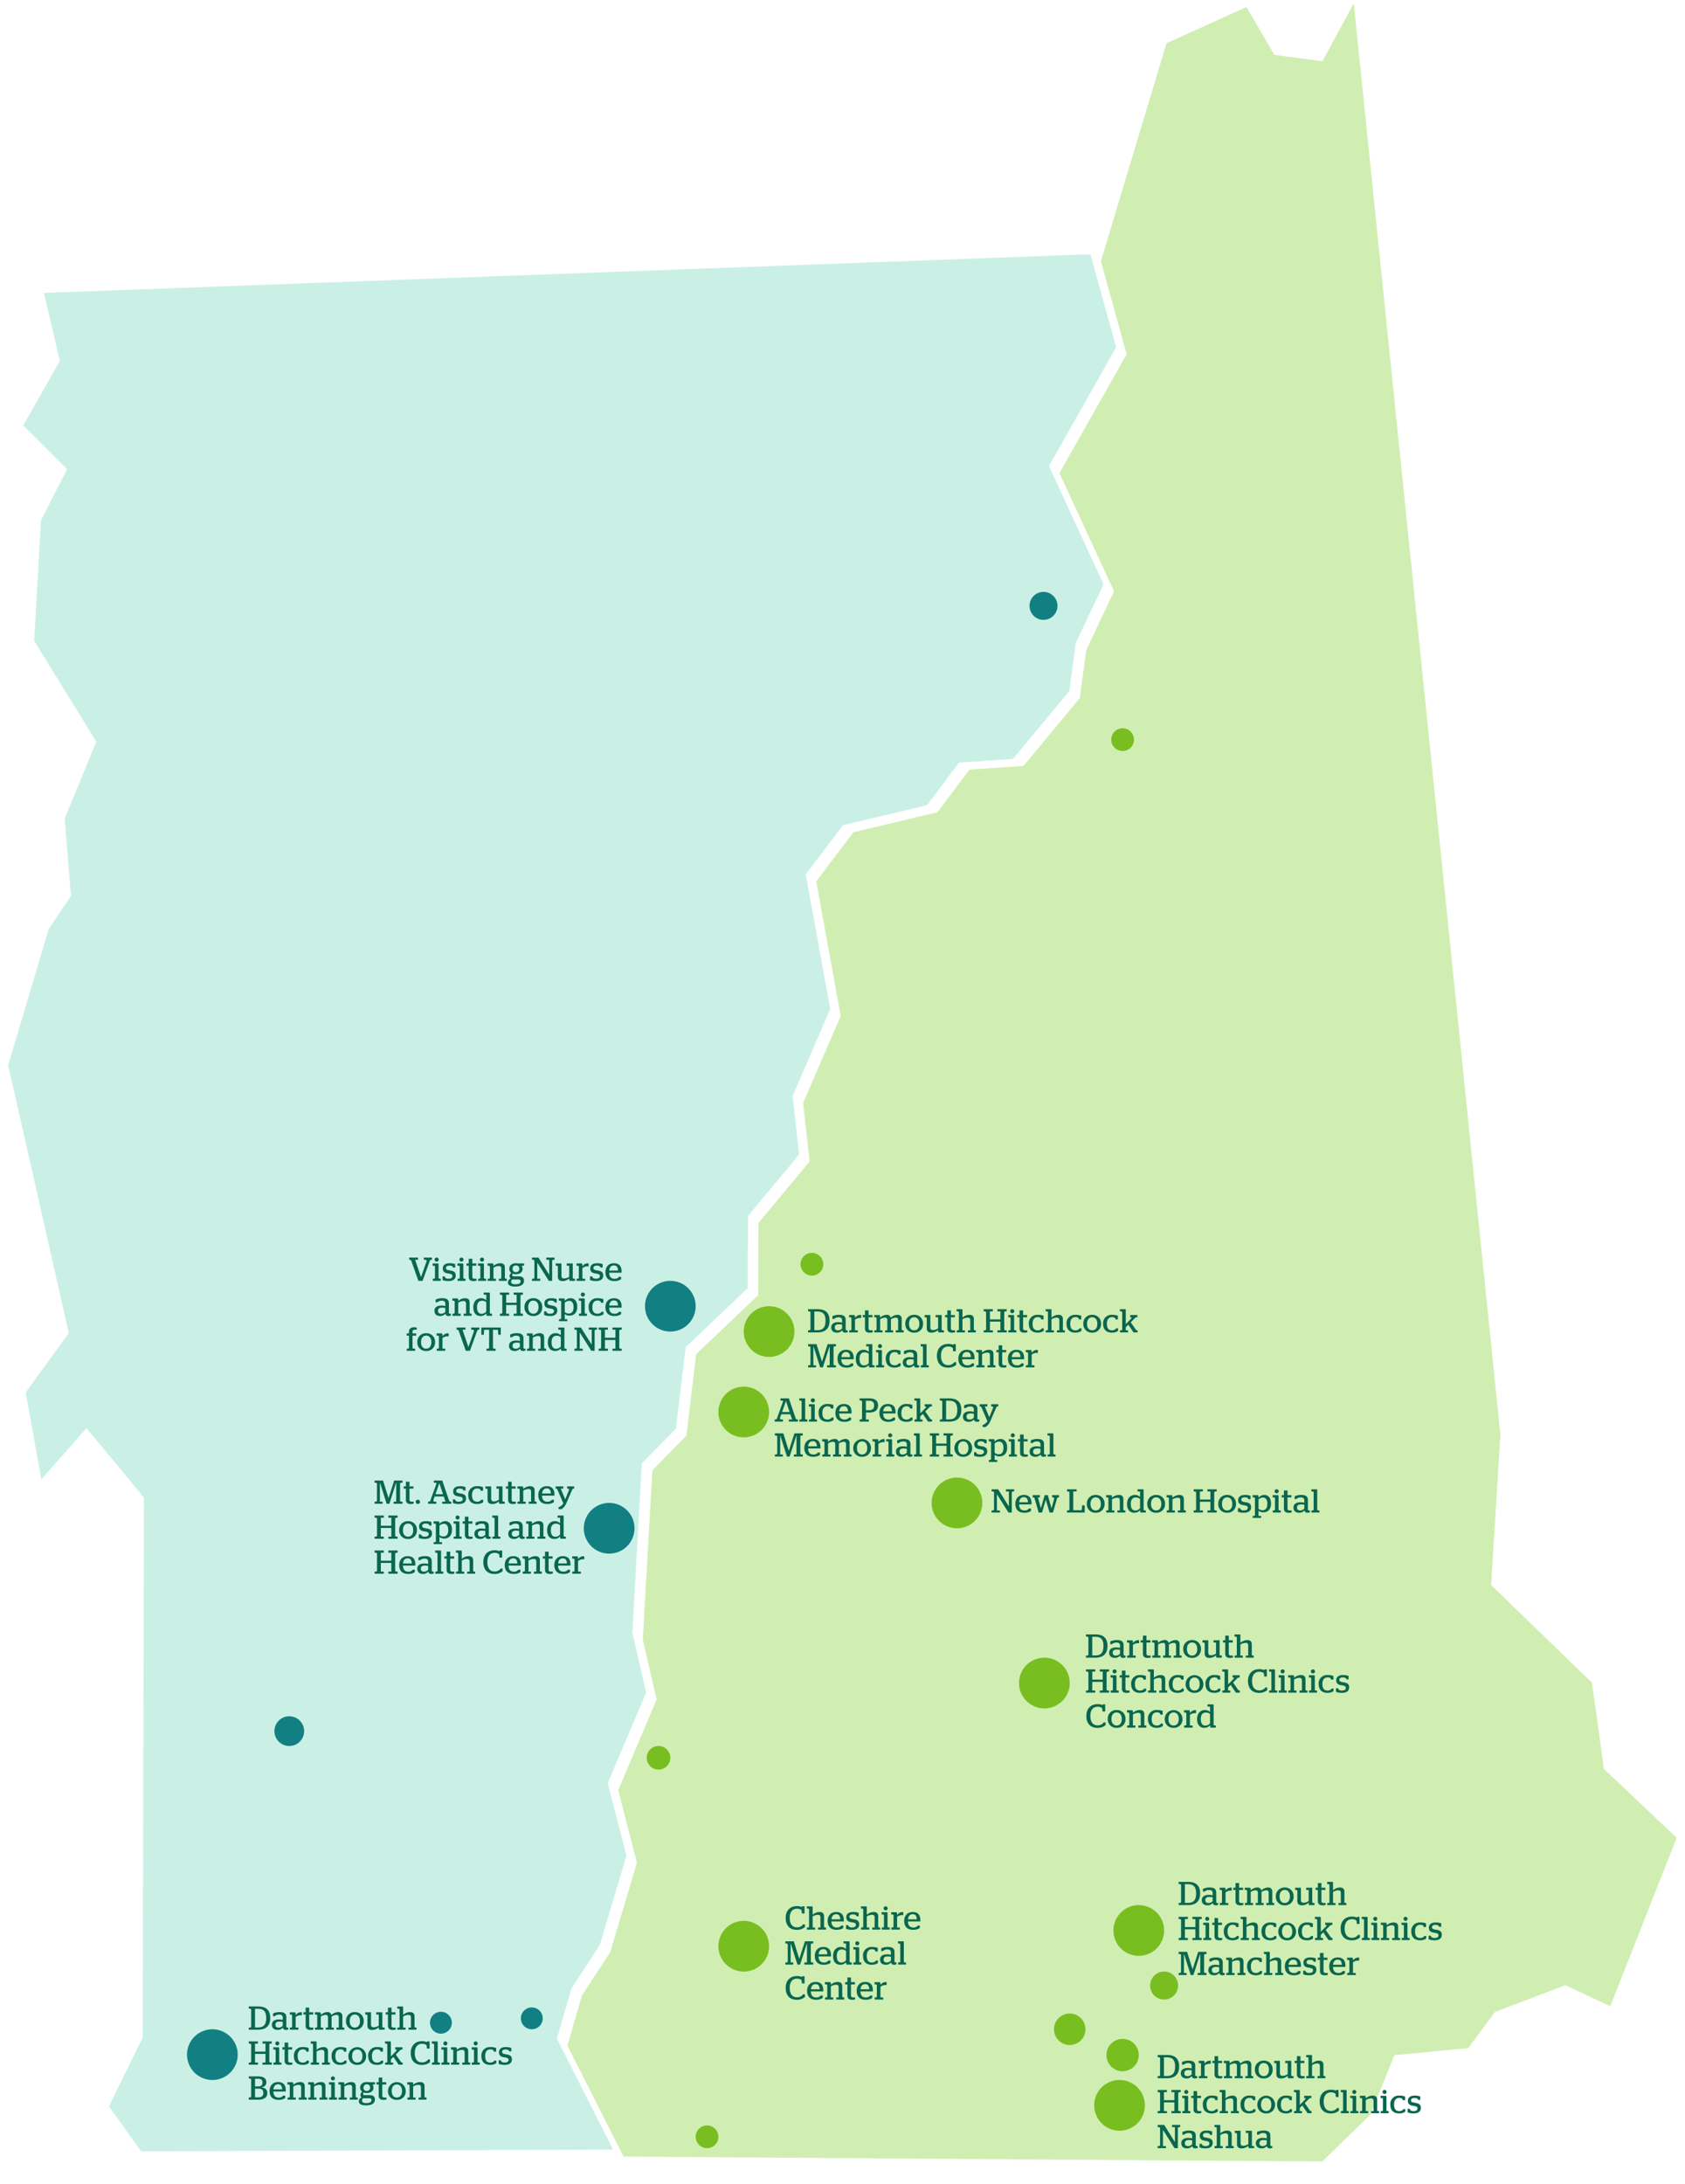 <svg xmlns="http://www.w3.org/2000/svg" xmlns:xlink="http://www.w3.org/1999/xlink" width="964" height="1249" viewBox="0 0 964 1249">
  <rect x="0" y="0" width="964" height="1249" fill="#333333" stroke="none"/>
  <defs>
    <clipPath id="clip-Artboard_10">
      <rect width="964" height="1249"/>
    </clipPath>
  </defs>
  <g id="Artboard_10" data-name="Artboard – 10" clip-path="url(#clip-Artboard_10)">
    <rect width="964" height="1249" fill="#fff"/>
    <g id="Group_18" data-name="Group 18" transform="translate(-273.844 -441.657)">
      <path id="Path_20" data-name="Path 20" d="M777.171,476.724l-27.5-3.7-15.911-27.335-45.759,20.677L650.461,591.059,665.2,644.251l-38.459,67.93,31.238,67.6-15.885,33.6-3.7,27.49-32.23,38.8-30.907,2.094-18.268,24.378L508.844,917.6,487.6,945.7l14,76.971-21.525,49.791,3.732,33.435-29.258,35.084-.129,41.313-35.5,33.745L413.3,1262.7l-19.462,19.777-5.454,96.738,7.894,34.324-21.969,51.874,10.716,41.458-15.281,51.124-16.19,24.823-8.307,28.684,32.127,63.443,399.741,2.792,27.48-26.761,13.807-34.035,42.2-4.032,15.3-20.662,40.264-15.327,25.712,12.029,38-96.314-41.623-39.359-6.86-49.336-57.684-55.849,5.314-85.893L795.139,443.579Z" transform="translate(253.217 0)" fill="#d0eeb2"/>
      <path id="Path_21" data-name="Path 21" d="M918.416,525.3l-38.459,67.93,31.238,67.6-15.885,33.6-3.7,27.49-32.23,38.8-30.907,2.094L810.2,787.187l-48.141,11.466-21.24,28.095,14,76.971L733.3,953.509l3.732,33.435-29.258,35.084-.129,41.313-35.5,33.745-5.624,46.663-19.462,19.777-5.454,96.738,7.894,34.324-21.969,51.874,10.716,41.458-15.281,51.124-16.19,24.823-8.307,28.684,32.127,63.443L360.578,1557l-18.439-25.7,19.3-39.39.755-308.8-32.861-39.664-25.846,29.289-8.938-49.78,24.652-33.89-34.691-153.2,23.148-77.725,12.773-19.028-3.587-44.285,18.108-43.991L299.415,693.2l3.83-68.8,15-29.434-25.123-24.952,20.935-36.862-9.082-38.93,598.712-22.114Z" transform="translate(-6 114.95)" fill="#caf0e6"/>
    </g>
    <path id="Path_31" data-name="Path 31" d="M14.5,0A14.5,14.5,0,1,1,0,14.5,14.5,14.5,0,0,1,14.5,0Z" transform="translate(334 859.477)" fill="#128082"/>
    <path id="Path_37" data-name="Path 37" d="M8.5,0A8.5,8.5,0,1,1,0,8.5,8.5,8.5,0,0,1,8.5,0Z" transform="translate(157 981.477)" fill="#128082"/>
    <path id="Path_44" data-name="Path 44" d="M6.25,0A6.25,6.25,0,1,1,0,6.25,6.25,6.25,0,0,1,6.25,0Z" transform="translate(246 1150.477)" fill="#128082"/>
    <path id="Path_45" data-name="Path 45" d="M6.25,0A6.25,6.25,0,1,1,0,6.25,6.25,6.25,0,0,1,6.25,0Z" transform="translate(298 1147.977)" fill="#128082"/>
    <path id="Path_52" data-name="Path 52" d="M6.5,0A6.5,6.5,0,1,1,0,6.5,6.5,6.5,0,0,1,6.5,0Z" transform="translate(398 1215.477)" fill="#78be20"/>
    <path id="Path_23" data-name="Path 23" d="M6.5,0A6.5,6.5,0,1,1,0,6.5,6.5,6.5,0,0,1,6.5,0Z" transform="translate(635.75 416.477)" fill="#78be20"/>
    <path id="Path_24" data-name="Path 24" d="M6.5,0A6.5,6.5,0,1,1,0,6.5,6.5,6.5,0,0,1,6.5,0Z" transform="translate(458 716.477)" fill="#78be20"/>
    <path id="Path_46" data-name="Path 46" d="M9.25,0A9.25,9.25,0,1,1,0,9.25,9.25,9.25,0,0,1,9.25,0Z" transform="translate(633 1165.977)" fill="#78be20"/>
    <path id="Path_47" data-name="Path 47" d="M9,0A9,9,0,1,1,0,9,9,9,0,0,1,9,0Z" transform="translate(603 1151.477)" fill="#78be20"/>
    <path id="Path_43" data-name="Path 43" d="M8,0A8,8,0,1,1,0,8,8,8,0,0,1,8,0Z" transform="translate(658 1127.477)" fill="#78be20"/>
    <path id="Path_38" data-name="Path 38" d="M6.75,0A6.75,6.75,0,1,1,0,6.75,6.75,6.75,0,0,1,6.75,0Z" transform="translate(370 998.477)" fill="#78be20"/>
    <path id="Path_50" data-name="Path 50" d="M14.5,0A14.5,14.5,0,1,1,0,14.5,14.5,14.5,0,0,1,14.5,0Z" transform="translate(626 1189.477)" fill="#78be20"/>
    <path id="Path_26" data-name="Path 26" d="M.3,0H5.6C10.089,0,12.6-2.128,12.6-6.688c0-4.636-2.489-6.612-6.916-6.612H.3v1.254h.8a.688.688,0,0,1,.589.627v9.6a.686.686,0,0,1-.589.608H.3ZM3.895-1.292V-11.951H5.6c3.211,0,4.693,1.5,4.693,5.282,0,3.8-1.5,5.377-4.693,5.377ZM16.777.114a3.635,3.635,0,0,0,3.04-1.349c.152.912.722,1.349,1.805,1.349a2.559,2.559,0,0,0,1.311-.3V-1.216H22.42a.569.569,0,0,1-.608-.608v-5.3c0-2.2-1.368-2.945-3.7-2.945a8.65,8.65,0,0,0-3.9.779v1.577h.95a3.591,3.591,0,0,1,2.584-.931c1.273,0,2.014.456,2.014,1.729V-5.6a9.163,9.163,0,0,0-2.28-.266c-2.3,0-3.933.969-3.933,3.021C13.547-.874,14.877.114,16.777.114ZM17.423-1.2c-1.159,0-1.843-.494-1.843-1.71,0-1.235.874-1.748,2.318-1.748a9.5,9.5,0,0,1,1.862.19V-2.3A3.029,3.029,0,0,1,17.423-1.2ZM23.845,0h4.883V-1.216H27.151V-7.258a4.335,4.335,0,0,1,3.135-1.007h.4V-9.956a2.3,2.3,0,0,0-.57-.076A3.723,3.723,0,0,0,27.151-8.3v-.323c0-1.083-.19-1.33-.475-1.33H23.769v1.292h.817a.6.6,0,0,1,.513.532v6.4a.568.568,0,0,1-.513.513h-.741Zm11.8.133A5.045,5.045,0,0,0,37.3-.114v-1.1H36.29c-1.007,0-1.387-.247-1.387-1.368v-6.08h2.261V-9.956H34.9v-2.679H32.851v2.679H31.578v1.292h1.273v6.308C32.851-.494,33.877.133,35.644.133ZM38.228,0h4.655V-1.216H41.534V-7.524a5.19,5.19,0,0,1,2.717-.931c.893,0,1.387.285,1.387,1.5v5.738H44.384V0h4.579V-1.216H47.709V-7.524a5.416,5.416,0,0,1,2.7-.931c.912,0,1.406.285,1.406,1.5v5.738H50.464V0h4.541V-1.216h-.627a.552.552,0,0,1-.513-.513V-7.6a2.2,2.2,0,0,0-2.489-2.47A5.665,5.665,0,0,0,47.614-8.4,2.14,2.14,0,0,0,45.2-10.07a5.519,5.519,0,0,0-3.667,1.615V-8.74c0-.931-.19-1.216-.475-1.216H38.152v1.292h.817a.6.6,0,0,1,.513.532v6.4a.568.568,0,0,1-.513.513h-.741ZM61.009.114A4.811,4.811,0,0,0,66.082-4.94a4.851,4.851,0,0,0-5.073-5.13,4.861,4.861,0,0,0-5.073,5.13A4.821,4.821,0,0,0,61.009.114Zm0-1.33c-1.729,0-2.945-1.273-2.945-3.7,0-2.47,1.216-3.762,2.945-3.762s2.945,1.292,2.945,3.762C63.954-2.489,62.738-1.216,61.009-1.216ZM70.87.133a5.541,5.541,0,0,0,3.838-1.539v.247c0,.931.19,1.159.456,1.159h2.869V-1.216h-.76a.588.588,0,0,1-.532-.532V-9.956H73.264v1.292h1.425v6.308a5.3,5.3,0,0,1-2.831.988c-.931,0-1.6-.323-1.6-1.615V-9.956H66.956v1.292H67.7a.568.568,0,0,1,.513.513v5.814C68.21-.418,69.483.133,70.87.133Zm11.875,0A5.045,5.045,0,0,0,84.4-.114v-1.1H83.391C82.384-1.216,82-1.463,82-2.584v-6.08h2.261V-9.956H82v-2.679H79.952v2.679H78.679v1.292h1.273v6.308C79.952-.494,80.978.133,82.745.133Zm5.89-7.638a5.746,5.746,0,0,1,2.907-.95c1.007,0,1.558.3,1.558,1.539v5.7H91.732V0h4.541V-1.216h-.627a.55.55,0,0,1-.494-.513V-7.6c0-1.957-1.178-2.47-2.6-2.47a5.851,5.851,0,0,0-3.914,1.6v-4.313c0-.342-.133-.513-.38-.513H85.272v1.254h.8a.6.6,0,0,1,.513.532v9.785a.568.568,0,0,1-.513.513h-.741V0h4.693V-1.216H88.635ZM100.757,0h5.282V-1.216h-1.691V-6.175h5.985v4.959h-1.691V0h5.3V-1.216h-.8a.687.687,0,0,1-.608-.608v-9.6a.688.688,0,0,1,.608-.627h.8V-13.3h-5.3v1.254h1.691v4.579h-5.985v-4.579h1.691V-13.3h-5.282v1.254h.8a.688.688,0,0,1,.589.627v9.6a.686.686,0,0,1-.589.608h-.8Zm14.136,0h4.56V-1.216h-.741a.552.552,0,0,1-.513-.513V-9.082c0-.646-.114-.874-.38-.874h-3v1.292h.836a.586.586,0,0,1,.494.532v6.4a.568.568,0,0,1-.513.513h-.741Zm2.223-11a1.168,1.168,0,0,0,1.178-1.159,1.168,1.168,0,0,0-1.178-1.159,1.156,1.156,0,0,0-1.178,1.159A1.156,1.156,0,0,0,117.116-11ZM124.07.133a5.045,5.045,0,0,0,1.653-.247v-1.1h-1.007c-1.007,0-1.387-.247-1.387-1.368v-6.08h2.261V-9.956h-2.261v-2.679h-2.052v2.679H120v1.292h1.273v6.308C121.277-.494,122.3.133,124.07.133Zm7.543-.019a5.957,5.957,0,0,0,3.515-.988V-2.356h-1.045a2.713,2.713,0,0,1-2.432,1.14c-1.957,0-2.907-1.2-2.907-3.724,0-2.546,1.121-3.8,2.945-3.8,1.159,0,1.862.3,2.033,1.292h1.311v-2.09a8.246,8.246,0,0,0-3.306-.532,4.764,4.764,0,0,0-5.13,5.111C126.6-1.8,128.288.114,131.613.114Zm7.961-7.619a5.746,5.746,0,0,1,2.907-.95c1.007,0,1.558.3,1.558,1.539v5.7h-1.368V0h4.541V-1.216h-.627a.55.55,0,0,1-.494-.513V-7.6c0-1.957-1.178-2.47-2.6-2.47a5.851,5.851,0,0,0-3.914,1.6v-4.313c0-.342-.133-.513-.38-.513h-2.983v1.254h.8a.6.6,0,0,1,.513.532v9.785a.568.568,0,0,1-.513.513h-.741V0h4.693V-1.216h-1.387Zm13.6,7.619a5.957,5.957,0,0,0,3.515-.988V-2.356h-1.045a2.713,2.713,0,0,1-2.432,1.14c-1.957,0-2.907-1.2-2.907-3.724,0-2.546,1.121-3.8,2.945-3.8,1.159,0,1.862.3,2.033,1.292H156.6v-2.09a8.246,8.246,0,0,0-3.306-.532,4.764,4.764,0,0,0-5.13,5.111C148.162-1.8,149.853.114,153.178.114Zm9.671,0a4.811,4.811,0,0,0,5.073-5.054,4.851,4.851,0,0,0-5.073-5.13,4.861,4.861,0,0,0-5.073,5.13A4.821,4.821,0,0,0,162.849.114Zm0-1.33c-1.729,0-2.945-1.273-2.945-3.7,0-2.47,1.216-3.762,2.945-3.762s2.945,1.292,2.945,3.762C165.794-2.489,164.578-1.216,162.849-1.216ZM174.116.114a5.958,5.958,0,0,0,3.515-.988V-2.356h-1.045a2.713,2.713,0,0,1-2.432,1.14c-1.957,0-2.907-1.2-2.907-3.724,0-2.546,1.121-3.8,2.945-3.8,1.159,0,1.862.3,2.033,1.292h1.311v-2.09a8.246,8.246,0,0,0-3.306-.532,4.764,4.764,0,0,0-5.13,5.111C169.1-1.8,170.791.114,174.116.114ZM178.771,0h4.56V-1.216h-1.254V-3l1.444-1.425,3,4.427h2.28V-1.216h-.285a1.154,1.154,0,0,1-.836-.589L184.908-5.8l2.47-2.47a1.372,1.372,0,0,1,.836-.4h.494V-9.956h-4.123v1.292h.456c.361,0,.475.4.19.7L182.077-4.75v-8.037c0-.342-.133-.513-.38-.513h-2.983v1.254h.8a.6.6,0,0,1,.513.532v9.785a.568.568,0,0,1-.513.513h-.741ZM.3,20H4.845V18.784h-1.5V8.163h.114L7.22,20H8.759L12.54,8.163h.133V18.784H11.191V20h5.073V18.784h-.8a.668.668,0,0,1-.589-.608v-9.6a.67.67,0,0,1,.589-.627h.8V6.7H11.5L8.322,16.637H8.265L5.13,6.7H.3V7.954h.779a.67.67,0,0,1,.589.627v9.6a.668.668,0,0,1-.589.608H.3Zm21.907.114a6.62,6.62,0,0,0,3.9-1.026V17.682H24.928A2.92,2.92,0,0,1,22.363,18.8c-1.976,0-2.983-1.14-3.059-3.458h7.087c0-.076.019-.342.019-.627,0-3.325-1.615-4.788-4.408-4.788-2.888,0-4.845,1.976-4.845,5.13C17.157,18.176,18.867,20.114,22.211,20.114Zm-2.869-6C19.532,12.153,20.5,11.2,22,11.2c1.444,0,2.261.8,2.337,2.907Zm12.407,6a4.228,4.228,0,0,0,3.306-1.482c.019,1.083.171,1.368.4,1.368h2.869V18.784h-.741a.587.587,0,0,1-.513-.532V7.213c0-.323-.114-.513-.38-.513H33.573V7.954h1.444v3.154A4.077,4.077,0,0,0,31.958,9.93c-2,0-4.351,1.406-4.351,5.206C27.607,18.955,29.735,20.114,31.749,20.114Zm.589-1.273c-1.273,0-2.6-.722-2.6-3.762,0-2.907,1.425-3.7,2.888-3.7a3.683,3.683,0,0,1,2.394.836v5.3A3.537,3.537,0,0,1,32.338,18.841ZM39.235,20H43.8V18.784h-.741a.552.552,0,0,1-.513-.513V10.918c0-.646-.114-.874-.38-.874h-3v1.292H40a.586.586,0,0,1,.494.532v6.4a.568.568,0,0,1-.513.513h-.741ZM41.458,9a1.159,1.159,0,1,0,0-2.318,1.159,1.159,0,1,0,0,2.318Zm8.3,11.115a5.957,5.957,0,0,0,3.515-.988V17.644H52.231a2.713,2.713,0,0,1-2.432,1.14c-1.957,0-2.907-1.2-2.907-3.724,0-2.546,1.121-3.8,2.945-3.8,1.159,0,1.862.3,2.033,1.292h1.311v-2.09a8.246,8.246,0,0,0-3.306-.532,4.764,4.764,0,0,0-5.13,5.111C44.745,18.195,46.436,20.114,49.761,20.114Zm7.961,0a3.635,3.635,0,0,0,3.04-1.349c.152.912.722,1.349,1.805,1.349a2.559,2.559,0,0,0,1.311-.3V18.784h-.513a.569.569,0,0,1-.608-.608v-5.3c0-2.2-1.368-2.945-3.705-2.945a8.65,8.65,0,0,0-3.9.779v1.577h.95a3.59,3.59,0,0,1,2.584-.931c1.273,0,2.014.456,2.014,1.729V14.4a9.163,9.163,0,0,0-2.28-.266c-2.3,0-3.933.969-3.933,3.021C54.492,19.126,55.822,20.114,57.722,20.114Zm.646-1.311c-1.159,0-1.843-.494-1.843-1.71,0-1.235.874-1.748,2.318-1.748a9.5,9.5,0,0,1,1.862.19V17.7A3.029,3.029,0,0,1,58.368,18.8ZM64.79,20h4.56V18.784h-.741a.552.552,0,0,1-.513-.513V7.213c0-.342-.114-.513-.38-.513H64.733V7.954h.779a.605.605,0,0,1,.532.532v9.785a.57.57,0,0,1-.532.513H64.79Zm15.561.133a6.976,6.976,0,0,0,4.693-1.577V17H84a4.127,4.127,0,0,1-3.572,1.691c-2.584,0-4.085-1.824-4.085-5.415,0-3.648,1.805-5.225,4.18-5.225a3.885,3.885,0,0,1,2.565.836l.228,1.881h1.5V6.7H83.429a.355.355,0,0,1-.3.361,5.833,5.833,0,0,0-2.66-.494c-3.762,0-6.441,2.375-6.441,6.783S76.513,20.133,80.351,20.133Zm10.982-.019a6.62,6.62,0,0,0,3.895-1.026V17.682H94.05A2.92,2.92,0,0,1,91.485,18.8c-1.976,0-2.983-1.14-3.059-3.458h7.087c0-.076.019-.342.019-.627,0-3.325-1.615-4.788-4.408-4.788-2.888,0-4.845,1.976-4.845,5.13C86.279,18.176,87.989,20.114,91.333,20.114Zm-2.869-6c.19-1.957,1.159-2.907,2.66-2.907,1.444,0,2.261.8,2.337,2.907ZM96.558,20h4.693V18.784H99.864V12.495a5.746,5.746,0,0,1,2.907-.95c1.007,0,1.558.3,1.558,1.539v5.7h-1.368V20H107.5V18.784h-.627a.55.55,0,0,1-.494-.513V12.4c0-1.957-1.178-2.47-2.6-2.47a5.851,5.851,0,0,0-3.914,1.6V11.26c.019-.95-.19-1.216-.475-1.216H96.482v1.292H97.3a.6.6,0,0,1,.513.532v6.4a.568.568,0,0,1-.513.513h-.741Zm15.561.133a5.045,5.045,0,0,0,1.653-.247v-1.1h-1.007c-1.007,0-1.387-.247-1.387-1.368v-6.08h2.261V10.044h-2.261V7.365h-2.052v2.679h-1.273v1.292h1.273v6.308C109.326,19.506,110.352,20.133,112.119,20.133Zm7.581-.019a6.62,6.62,0,0,0,3.895-1.026V17.682h-1.178a2.92,2.92,0,0,1-2.565,1.121c-1.976,0-2.983-1.14-3.059-3.458h7.087c0-.076.019-.342.019-.627,0-3.325-1.615-4.788-4.408-4.788-2.888,0-4.845,1.976-4.845,5.13C114.646,18.176,116.356,20.114,119.7,20.114Zm-2.869-6c.19-1.957,1.159-2.907,2.66-2.907,1.444,0,2.261.8,2.337,2.907ZM124.925,20h4.883V18.784h-1.577V12.742a4.335,4.335,0,0,1,3.135-1.007h.4V10.044a2.3,2.3,0,0,0-.57-.076,3.723,3.723,0,0,0-2.964,1.729v-.323c0-1.083-.19-1.33-.475-1.33h-2.907v1.292h.817a.6.6,0,0,1,.513.532v6.4a.568.568,0,0,1-.513.513h-.741Z" transform="translate(462 761.977)" fill="#0a664f"/>
    <path id="Path_32" data-name="Path 32" d="M.3,0H4.845V-1.216h-1.5V-11.837h.114L7.22,0H8.759L12.54-11.837h.133V-1.216H11.191V0h5.073V-1.216h-.8a.668.668,0,0,1-.589-.608v-9.6a.67.67,0,0,1,.589-.627h.8V-13.3H11.5L8.322-3.363H8.265L5.13-13.3H.3v1.254h.779a.67.67,0,0,1,.589.627v9.6a.668.668,0,0,1-.589.608H.3Zm20.71.133a5.045,5.045,0,0,0,1.653-.247v-1.1H21.66c-1.007,0-1.387-.247-1.387-1.368v-6.08h2.261V-9.956H20.273v-2.679H18.221v2.679H16.948v1.292h1.273v6.308C18.221-.494,19.247.133,21.014.133ZM25.061.095A1.213,1.213,0,0,0,26.3-1.1a1.229,1.229,0,0,0-1.235-1.216A1.217,1.217,0,0,0,23.826-1.1,1.2,1.2,0,0,0,25.061.095ZM40.869-1.216H39.007V0h5.187V-1.216h-.513a.889.889,0,0,1-.76-.627L39.026-13.3H34.219v1.254h1.026c.342,0,.532.266.4.646L32.205-1.862a.9.9,0,0,1-.817.646h-.475V0h4.731V-1.216h-.893c-.836,0-.95-.57-.608-1.52L34.656-4.2h5.206Zm-3.553-10.45h.076l2.052,6.175H35.131ZM48.545.114c2.755,0,4.085-1.235,4.085-3.135C52.63-5,51.566-5.6,49.286-5.947c-1.729-.266-2.261-.57-2.261-1.444,0-.817.722-1.311,1.938-1.311,1.387,0,1.938.361,2.147,1.1h1.2V-9.576a9.084,9.084,0,0,0-3.268-.494c-2.375,0-3.8,1.083-3.8,2.945,0,1.976,1.064,2.622,3.116,2.926,1.691.266,2.375.532,2.375,1.463,0,1.026-.836,1.52-2.2,1.52-1.33,0-1.976-.38-2.2-1.311H45.087V-.456A8.691,8.691,0,0,0,48.545.114Zm10.374,0a5.957,5.957,0,0,0,3.515-.988V-2.356H61.389a2.713,2.713,0,0,1-2.432,1.14c-1.957,0-2.907-1.2-2.907-3.724,0-2.546,1.121-3.8,2.945-3.8,1.159,0,1.862.3,2.033,1.292h1.311v-2.09a8.246,8.246,0,0,0-3.306-.532A4.764,4.764,0,0,0,53.9-4.959C53.9-1.8,55.594.114,58.919.114ZM67.6.133A5.541,5.541,0,0,0,71.44-1.406v.247C71.44-.228,71.63,0,71.9,0h2.869V-1.216h-.76a.588.588,0,0,1-.532-.532V-9.956H70v1.292h1.425v6.308a5.3,5.3,0,0,1-2.831.988c-.931,0-1.6-.323-1.6-1.615V-9.956H63.688v1.292h.741a.568.568,0,0,1,.513.513v5.814C64.942-.418,66.215.133,67.6.133Zm11.875,0A5.045,5.045,0,0,0,81.13-.114v-1.1H80.123c-1.007,0-1.387-.247-1.387-1.368v-6.08H81V-9.956H78.736v-2.679H76.684v2.679H75.411v1.292h1.273v6.308C76.684-.494,77.71.133,79.477.133ZM82.061,0h4.693V-1.216H85.367V-7.505a5.746,5.746,0,0,1,2.907-.95c1.007,0,1.558.3,1.558,1.539v5.7H88.464V0H93V-1.216h-.627a.55.55,0,0,1-.494-.513V-7.6c0-1.957-1.178-2.47-2.6-2.47a5.851,5.851,0,0,0-3.914,1.6V-8.74c.019-.95-.19-1.216-.475-1.216H81.985v1.292H82.8a.6.6,0,0,1,.513.532v6.4a.568.568,0,0,1-.513.513h-.741ZM99.009.114A6.62,6.62,0,0,0,102.9-.912V-2.318h-1.178A2.92,2.92,0,0,1,99.161-1.2c-1.976,0-2.983-1.14-3.059-3.458h7.087c0-.076.019-.342.019-.627,0-3.325-1.615-4.788-4.408-4.788-2.888,0-4.845,1.976-4.845,5.13C93.955-1.824,95.665.114,99.009.114Zm-2.869-6C96.33-7.847,97.3-8.8,98.8-8.8c1.444,0,2.261.8,2.337,2.907Zm9.4,8.968h1.729A7.85,7.85,0,0,0,110.181-.76l3.154-7.277c.171-.38.437-.627.741-.627h.437V-9.956h-4.066v1.292h.494c.7,0,.741.456.475,1.1l-2.052,5.016-2.546-6.118h1.463V-9.956h-4.408v1.292h.361c.3,0,.551.247.7.608L108.3-.247a5,5,0,0,1-2.755,2.185ZM.3,20H5.586V18.784H3.895V13.825H9.88v4.959H8.189V20h5.3V18.784h-.8a.687.687,0,0,1-.608-.608v-9.6a.688.688,0,0,1,.608-.627h.8V6.7h-5.3V7.954H9.88v4.579H3.895V7.954H5.586V6.7H.3V7.954h.8a.688.688,0,0,1,.589.627v9.6a.686.686,0,0,1-.589.608H.3Zm19.152.114a4.811,4.811,0,0,0,5.073-5.054,4.851,4.851,0,0,0-5.073-5.13,4.861,4.861,0,0,0-5.073,5.13A4.821,4.821,0,0,0,19.456,20.114Zm0-1.33c-1.729,0-2.945-1.273-2.945-3.7,0-2.47,1.216-3.762,2.945-3.762S22.4,12.609,22.4,15.079C22.4,17.511,21.185,18.784,19.456,18.784Zm9.614,1.33c2.755,0,4.085-1.235,4.085-3.135,0-1.976-1.064-2.584-3.344-2.926-1.729-.266-2.261-.57-2.261-1.444,0-.817.722-1.311,1.938-1.311,1.387,0,1.938.361,2.147,1.1h1.2V10.424a9.084,9.084,0,0,0-3.268-.494c-2.375,0-3.8,1.083-3.8,2.945,0,1.976,1.064,2.622,3.116,2.926,1.691.266,2.375.532,2.375,1.463,0,1.026-.836,1.52-2.2,1.52-1.33,0-1.976-.38-2.2-1.311H25.612v2.071A8.691,8.691,0,0,0,29.07,20.114ZM34.1,23.078h4.788v-1.14H37.411V18.974a4,4,0,0,0,2.831.912c2.109,0,4.332-1.292,4.332-5.035,0-3.648-1.938-4.921-3.819-4.921a4.573,4.573,0,0,0-3.363,1.52V11.2c0-.969-.19-1.159-.456-1.159H34.029v1.292h.817a.6.6,0,0,1,.513.532v9.557a.568.568,0,0,1-.513.513H34.1Zm5.586-4.408a3.1,3.1,0,0,1-2.28-.893V12.495a3.956,3.956,0,0,1,2.432-1.064c1.33,0,2.6.7,2.6,3.591C42.446,18.024,41,18.67,39.691,18.67ZM45.562,20h4.56V18.784h-.741a.552.552,0,0,1-.513-.513V10.918c0-.646-.114-.874-.38-.874h-3v1.292h.836a.586.586,0,0,1,.494.532v6.4a.568.568,0,0,1-.513.513h-.741ZM47.785,9a1.159,1.159,0,1,0,0-2.318,1.159,1.159,0,1,0,0,2.318Zm6.954,11.134a5.045,5.045,0,0,0,1.653-.247v-1.1H55.385c-1.007,0-1.387-.247-1.387-1.368v-6.08h2.261V10.044H54V7.365H51.946v2.679H50.673v1.292h1.273v6.308C51.946,19.506,52.972,20.133,54.739,20.133Zm5.89-.019a3.635,3.635,0,0,0,3.04-1.349c.152.912.722,1.349,1.805,1.349a2.559,2.559,0,0,0,1.311-.3V18.784h-.513a.569.569,0,0,1-.608-.608v-5.3c0-2.2-1.368-2.945-3.705-2.945a8.65,8.65,0,0,0-3.9.779v1.577h.95a3.59,3.59,0,0,1,2.584-.931c1.273,0,2.014.456,2.014,1.729V14.4a9.163,9.163,0,0,0-2.28-.266c-2.3,0-3.933.969-3.933,3.021C57.4,19.126,58.729,20.114,60.629,20.114Zm.646-1.311c-1.159,0-1.843-.494-1.843-1.71,0-1.235.874-1.748,2.318-1.748a9.5,9.5,0,0,1,1.862.19V17.7A3.029,3.029,0,0,1,61.275,18.8ZM67.7,20h4.56V18.784h-.741A.552.552,0,0,1,71,18.271V7.213c0-.342-.114-.513-.38-.513H67.64V7.954h.779a.605.605,0,0,1,.532.532v9.785a.57.57,0,0,1-.532.513H67.7Zm12.312.114a3.635,3.635,0,0,0,3.04-1.349c.152.912.722,1.349,1.805,1.349a2.559,2.559,0,0,0,1.311-.3V18.784h-.513a.569.569,0,0,1-.608-.608v-5.3c0-2.2-1.368-2.945-3.705-2.945a8.65,8.65,0,0,0-3.895.779v1.577h.95a3.591,3.591,0,0,1,2.584-.931c1.273,0,2.014.456,2.014,1.729V14.4a9.163,9.163,0,0,0-2.28-.266c-2.3,0-3.933.969-3.933,3.021C76.779,19.126,78.109,20.114,80.009,20.114Zm.646-1.311c-1.159,0-1.843-.494-1.843-1.71,0-1.235.874-1.748,2.318-1.748a9.5,9.5,0,0,1,1.862.19V17.7A3.029,3.029,0,0,1,80.655,18.8ZM87.077,20H91.77V18.784H90.383V12.495a5.746,5.746,0,0,1,2.907-.95c1.007,0,1.558.3,1.558,1.539v5.7H93.48V20h4.541V18.784h-.627a.55.55,0,0,1-.494-.513V12.4c0-1.957-1.178-2.47-2.6-2.47a5.851,5.851,0,0,0-3.914,1.6V11.26c.019-.95-.19-1.216-.475-1.216H87v1.292h.817a.6.6,0,0,1,.513.532v6.4a.568.568,0,0,1-.513.513h-.741Zm16.074.114a4.228,4.228,0,0,0,3.306-1.482c.019,1.083.171,1.368.4,1.368h2.869V18.784h-.741a.587.587,0,0,1-.513-.532V7.213c0-.323-.114-.513-.38-.513h-3.116V7.954h1.444v3.154A4.077,4.077,0,0,0,103.36,9.93c-2,0-4.351,1.406-4.351,5.206C99.009,18.955,101.137,20.114,103.151,20.114Zm.589-1.273c-1.273,0-2.6-.722-2.6-3.762,0-2.907,1.425-3.7,2.888-3.7a3.683,3.683,0,0,1,2.394.836v5.3A3.537,3.537,0,0,1,103.74,18.841ZM.3,40H5.586V38.784H3.895V33.825H9.88v4.959H8.189V40h5.3V38.784h-.8a.687.687,0,0,1-.608-.608V28.581a.688.688,0,0,1,.608-.627h.8V26.7h-5.3v1.254H9.88v4.579H3.895V27.954H5.586V26.7H.3v1.254h.8a.688.688,0,0,1,.589.627v9.595a.686.686,0,0,1-.589.608H.3Zm19.133.114a6.62,6.62,0,0,0,3.9-1.026V37.682H22.154A2.92,2.92,0,0,1,19.589,38.8c-1.976,0-2.983-1.14-3.059-3.458h7.087c0-.076.019-.342.019-.627,0-3.325-1.615-4.788-4.408-4.788-2.888,0-4.845,1.976-4.845,5.13C14.383,38.176,16.093,40.114,19.437,40.114Zm-2.869-6c.19-1.957,1.159-2.907,2.66-2.907,1.444,0,2.261.8,2.337,2.907Zm11.4,6a3.635,3.635,0,0,0,3.04-1.349c.152.912.722,1.349,1.805,1.349a2.559,2.559,0,0,0,1.311-.3V38.784h-.513A.569.569,0,0,1,33,38.176v-5.3c0-2.2-1.368-2.945-3.7-2.945a8.65,8.65,0,0,0-3.9.779v1.577h.95a3.591,3.591,0,0,1,2.584-.931c1.273,0,2.014.456,2.014,1.729V34.4a9.163,9.163,0,0,0-2.28-.266c-2.3,0-3.933.969-3.933,3.021C24.738,39.126,26.068,40.114,27.968,40.114Zm.646-1.311c-1.159,0-1.843-.494-1.843-1.71,0-1.235.874-1.748,2.318-1.748a9.5,9.5,0,0,1,1.862.19V37.7A3.029,3.029,0,0,1,28.614,38.8ZM35.036,40H39.6V38.784h-.741a.552.552,0,0,1-.513-.513V27.213c0-.342-.114-.513-.38-.513H34.979v1.254h.779a.605.605,0,0,1,.532.532v9.785a.57.57,0,0,1-.532.513h-.722Zm9.272.133a5.045,5.045,0,0,0,1.653-.247v-1.1H44.954c-1.007,0-1.387-.247-1.387-1.368v-6.08h2.261V30.044H43.567V27.365H41.515v2.679H40.242v1.292h1.273v6.308C41.515,39.506,42.541,40.133,44.308,40.133Zm5.89-7.638a5.746,5.746,0,0,1,2.907-.95c1.007,0,1.558.3,1.558,1.539v5.7H53.295V40h4.541V38.784h-.627a.55.55,0,0,1-.494-.513V32.4c0-1.957-1.178-2.47-2.6-2.47a5.851,5.851,0,0,0-3.914,1.6V27.213c0-.342-.133-.513-.38-.513H46.835v1.254h.8a.6.6,0,0,1,.513.532v9.785a.568.568,0,0,1-.513.513h-.741V40h4.693V38.784H50.2Zm18.639,7.638a6.976,6.976,0,0,0,4.693-1.577V37H72.485a4.127,4.127,0,0,1-3.572,1.691c-2.584,0-4.085-1.824-4.085-5.415,0-3.648,1.805-5.225,4.18-5.225a3.885,3.885,0,0,1,2.565.836l.228,1.881h1.5V26.7H71.915a.355.355,0,0,1-.3.361,5.833,5.833,0,0,0-2.66-.494c-3.762,0-6.441,2.375-6.441,6.783S65,40.133,68.837,40.133Zm10.982-.019a6.62,6.62,0,0,0,3.895-1.026V37.682H82.536A2.92,2.92,0,0,1,79.971,38.8c-1.976,0-2.983-1.14-3.059-3.458H84c0-.076.019-.342.019-.627,0-3.325-1.615-4.788-4.408-4.788-2.888,0-4.845,1.976-4.845,5.13C74.765,38.176,76.475,40.114,79.819,40.114Zm-2.869-6c.19-1.957,1.159-2.907,2.66-2.907,1.444,0,2.261.8,2.337,2.907ZM85.044,40h4.693V38.784H88.35V32.495a5.746,5.746,0,0,1,2.907-.95c1.007,0,1.558.3,1.558,1.539v5.7H91.447V40h4.541V38.784h-.627a.55.55,0,0,1-.494-.513V32.4c0-1.957-1.178-2.47-2.6-2.47a5.851,5.851,0,0,0-3.914,1.6V31.26c.019-.95-.19-1.216-.475-1.216H84.968v1.292h.817a.6.6,0,0,1,.513.532v6.4a.568.568,0,0,1-.513.513h-.741Zm15.561.133a5.045,5.045,0,0,0,1.653-.247v-1.1h-1.007c-1.007,0-1.387-.247-1.387-1.368v-6.08h2.261V30.044H99.864V27.365H97.812v2.679H96.539v1.292h1.273v6.308C97.812,39.506,98.838,40.133,100.6,40.133Zm7.581-.019a6.62,6.62,0,0,0,3.895-1.026V37.682H110.9a2.92,2.92,0,0,1-2.565,1.121c-1.976,0-2.983-1.14-3.059-3.458h7.087c0-.076.019-.342.019-.627,0-3.325-1.615-4.788-4.408-4.788-2.888,0-4.845,1.976-4.845,5.13C103.132,38.176,104.842,40.114,108.186,40.114Zm-2.869-6c.19-1.957,1.159-2.907,2.66-2.907,1.444,0,2.261.8,2.337,2.907ZM113.411,40h4.883V38.784h-1.577V32.742a4.335,4.335,0,0,1,3.135-1.007h.4V30.044a2.3,2.3,0,0,0-.57-.076,3.723,3.723,0,0,0-2.964,1.729v-.323c0-1.083-.19-1.33-.475-1.33h-2.907v1.292h.817a.6.6,0,0,1,.513.532v6.4a.568.568,0,0,1-.513.513h-.741Z" transform="translate(214 859.977)" fill="#0a664f"/>
    <path id="Path_40" data-name="Path 40" d="M6.821.133a6.976,6.976,0,0,0,4.693-1.577V-3H10.469A4.127,4.127,0,0,1,6.9-1.311c-2.584,0-4.085-1.824-4.085-5.415,0-3.648,1.805-5.225,4.18-5.225a3.885,3.885,0,0,1,2.565.836l.228,1.881h1.5V-13.3H9.9a.355.355,0,0,1-.3.361,5.833,5.833,0,0,0-2.66-.494C3.173-13.433.494-11.058.494-6.65S2.983.133,6.821.133Zm9.1-7.638a5.746,5.746,0,0,1,2.907-.95c1.007,0,1.558.3,1.558,1.539v5.7H19.019V0H23.56V-1.216h-.627a.55.55,0,0,1-.494-.513V-7.6c0-1.957-1.178-2.47-2.6-2.47a5.851,5.851,0,0,0-3.914,1.6v-4.313c0-.342-.133-.513-.38-.513H12.559v1.254h.8a.6.6,0,0,1,.513.532v9.785a.568.568,0,0,1-.513.513h-.741V0h4.693V-1.216H15.922ZM29.564.114a6.62,6.62,0,0,0,3.9-1.026V-2.318H32.281A2.92,2.92,0,0,1,29.716-1.2c-1.976,0-2.983-1.14-3.059-3.458h7.087c0-.076.019-.342.019-.627,0-3.325-1.615-4.788-4.408-4.788-2.888,0-4.845,1.976-4.845,5.13C24.51-1.824,26.22.114,29.564.114Zm-2.869-6c.19-1.957,1.159-2.907,2.66-2.907,1.444,0,2.261.8,2.337,2.907Zm11.78,6c2.755,0,4.085-1.235,4.085-3.135C42.56-5,41.5-5.6,39.216-5.947c-1.729-.266-2.261-.57-2.261-1.444,0-.817.722-1.311,1.938-1.311,1.387,0,1.938.361,2.147,1.1h1.2V-9.576a9.084,9.084,0,0,0-3.268-.494c-2.375,0-3.8,1.083-3.8,2.945,0,1.976,1.064,2.622,3.116,2.926,1.691.266,2.375.532,2.375,1.463,0,1.026-.836,1.52-2.2,1.52-1.33,0-1.976-.38-2.2-1.311H35.017V-.456A8.691,8.691,0,0,0,38.475.114Zm8.436-7.619a5.746,5.746,0,0,1,2.907-.95c1.007,0,1.558.3,1.558,1.539v5.7H50.008V0h4.541V-1.216h-.627a.55.55,0,0,1-.494-.513V-7.6c0-1.957-1.178-2.47-2.6-2.47a5.851,5.851,0,0,0-3.914,1.6v-4.313c0-.342-.133-.513-.38-.513H43.548v1.254h.8a.6.6,0,0,1,.513.532v9.785a.568.568,0,0,1-.513.513H43.6V0H48.3V-1.216H46.911ZM55.461,0h4.56V-1.216H59.28a.552.552,0,0,1-.513-.513V-9.082c0-.646-.114-.874-.38-.874h-3v1.292h.836a.586.586,0,0,1,.494.532v6.4a.568.568,0,0,1-.513.513h-.741Zm2.223-11a1.168,1.168,0,0,0,1.178-1.159,1.168,1.168,0,0,0-1.178-1.159,1.156,1.156,0,0,0-1.178,1.159A1.156,1.156,0,0,0,57.684-11ZM60.933,0h4.883V-1.216H64.239V-7.258a4.335,4.335,0,0,1,3.135-1.007h.4V-9.956a2.3,2.3,0,0,0-.57-.076A3.723,3.723,0,0,0,64.239-8.3v-.323c0-1.083-.19-1.33-.475-1.33H60.857v1.292h.817a.6.6,0,0,1,.513.532v6.4a.568.568,0,0,1-.513.513h-.741ZM73.359.114A6.62,6.62,0,0,0,77.254-.912V-2.318H76.076A2.92,2.92,0,0,1,73.511-1.2c-1.976,0-2.983-1.14-3.059-3.458h7.087c0-.076.019-.342.019-.627,0-3.325-1.615-4.788-4.408-4.788-2.888,0-4.845,1.976-4.845,5.13C68.305-1.824,70.015.114,73.359.114Zm-2.869-6C70.68-7.847,71.649-8.8,73.15-8.8c1.444,0,2.261.8,2.337,2.907ZM.3,20H4.845V18.784h-1.5V8.163h.114L7.22,20H8.759L12.54,8.163h.133V18.784H11.191V20h5.073V18.784h-.8a.668.668,0,0,1-.589-.608v-9.6a.67.67,0,0,1,.589-.627h.8V6.7H11.5L8.322,16.637H8.265L5.13,6.7H.3V7.954h.779a.67.67,0,0,1,.589.627v9.6a.668.668,0,0,1-.589.608H.3Zm21.907.114a6.62,6.62,0,0,0,3.9-1.026V17.682H24.928A2.92,2.92,0,0,1,22.363,18.8c-1.976,0-2.983-1.14-3.059-3.458h7.087c0-.076.019-.342.019-.627,0-3.325-1.615-4.788-4.408-4.788-2.888,0-4.845,1.976-4.845,5.13C17.157,18.176,18.867,20.114,22.211,20.114Zm-2.869-6C19.532,12.153,20.5,11.2,22,11.2c1.444,0,2.261.8,2.337,2.907Zm12.407,6a4.228,4.228,0,0,0,3.306-1.482c.019,1.083.171,1.368.4,1.368h2.869V18.784h-.741a.587.587,0,0,1-.513-.532V7.213c0-.323-.114-.513-.38-.513H33.573V7.954h1.444v3.154A4.077,4.077,0,0,0,31.958,9.93c-2,0-4.351,1.406-4.351,5.206C27.607,18.955,29.735,20.114,31.749,20.114Zm.589-1.273c-1.273,0-2.6-.722-2.6-3.762,0-2.907,1.425-3.7,2.888-3.7a3.683,3.683,0,0,1,2.394.836v5.3A3.537,3.537,0,0,1,32.338,18.841ZM39.235,20H43.8V18.784h-.741a.552.552,0,0,1-.513-.513V10.918c0-.646-.114-.874-.38-.874h-3v1.292H40a.586.586,0,0,1,.494.532v6.4a.568.568,0,0,1-.513.513h-.741ZM41.458,9a1.159,1.159,0,1,0,0-2.318,1.159,1.159,0,1,0,0,2.318Zm8.3,11.115a5.957,5.957,0,0,0,3.515-.988V17.644H52.231a2.713,2.713,0,0,1-2.432,1.14c-1.957,0-2.907-1.2-2.907-3.724,0-2.546,1.121-3.8,2.945-3.8,1.159,0,1.862.3,2.033,1.292h1.311v-2.09a8.246,8.246,0,0,0-3.306-.532,4.764,4.764,0,0,0-5.13,5.111C44.745,18.195,46.436,20.114,49.761,20.114Zm7.961,0a3.635,3.635,0,0,0,3.04-1.349c.152.912.722,1.349,1.805,1.349a2.559,2.559,0,0,0,1.311-.3V18.784h-.513a.569.569,0,0,1-.608-.608v-5.3c0-2.2-1.368-2.945-3.705-2.945a8.65,8.65,0,0,0-3.9.779v1.577h.95a3.59,3.59,0,0,1,2.584-.931c1.273,0,2.014.456,2.014,1.729V14.4a9.163,9.163,0,0,0-2.28-.266c-2.3,0-3.933.969-3.933,3.021C54.492,19.126,55.822,20.114,57.722,20.114Zm.646-1.311c-1.159,0-1.843-.494-1.843-1.71,0-1.235.874-1.748,2.318-1.748a9.5,9.5,0,0,1,1.862.19V17.7A3.029,3.029,0,0,1,58.368,18.8ZM64.79,20h4.56V18.784h-.741a.552.552,0,0,1-.513-.513V7.213c0-.342-.114-.513-.38-.513H64.733V7.954h.779a.605.605,0,0,1,.532.532v9.785a.57.57,0,0,1-.532.513H64.79ZM6.821,40.133a6.976,6.976,0,0,0,4.693-1.577V37H10.469A4.127,4.127,0,0,1,6.9,38.689c-2.584,0-4.085-1.824-4.085-5.415,0-3.648,1.805-5.225,4.18-5.225a3.885,3.885,0,0,1,2.565.836l.228,1.881h1.5V26.7H9.9a.355.355,0,0,1-.3.361,5.833,5.833,0,0,0-2.66-.494c-3.762,0-6.441,2.375-6.441,6.783S2.983,40.133,6.821,40.133ZM17.8,40.114a6.62,6.62,0,0,0,3.9-1.026V37.682H20.52A2.92,2.92,0,0,1,17.955,38.8c-1.976,0-2.983-1.14-3.059-3.458h7.087c0-.076.019-.342.019-.627,0-3.325-1.615-4.788-4.408-4.788-2.888,0-4.845,1.976-4.845,5.13C12.749,38.176,14.459,40.114,17.8,40.114Zm-2.869-6c.19-1.957,1.159-2.907,2.66-2.907,1.444,0,2.261.8,2.337,2.907ZM23.028,40h4.693V38.784H26.334V32.495a5.746,5.746,0,0,1,2.907-.95c1.007,0,1.558.3,1.558,1.539v5.7H29.431V40h4.541V38.784h-.627a.55.55,0,0,1-.494-.513V32.4c0-1.957-1.178-2.47-2.6-2.47a5.851,5.851,0,0,0-3.914,1.6V31.26c.019-.95-.19-1.216-.475-1.216H22.952v1.292h.817a.6.6,0,0,1,.513.532v6.4a.568.568,0,0,1-.513.513h-.741Zm15.561.133a5.045,5.045,0,0,0,1.653-.247v-1.1H39.235c-1.007,0-1.387-.247-1.387-1.368v-6.08h2.261V30.044H37.848V27.365H35.8v2.679H34.523v1.292H35.8v6.308C35.8,39.506,36.822,40.133,38.589,40.133Zm7.581-.019a6.62,6.62,0,0,0,3.9-1.026V37.682H48.887A2.92,2.92,0,0,1,46.322,38.8c-1.976,0-2.983-1.14-3.059-3.458H50.35c0-.076.019-.342.019-.627,0-3.325-1.615-4.788-4.408-4.788-2.888,0-4.845,1.976-4.845,5.13C41.116,38.176,42.826,40.114,46.17,40.114Zm-2.869-6c.19-1.957,1.159-2.907,2.66-2.907,1.444,0,2.261.8,2.337,2.907ZM51.4,40h4.883V38.784H54.7V32.742a4.335,4.335,0,0,1,3.135-1.007h.4V30.044a2.3,2.3,0,0,0-.57-.076A3.723,3.723,0,0,0,54.7,31.7v-.323c0-1.083-.19-1.33-.475-1.33H51.319v1.292h.817a.6.6,0,0,1,.513.532v6.4a.568.568,0,0,1-.513.513H51.4Z" transform="translate(449 1103.477)" fill="#0a664f"/>
    <path id="Path_35" data-name="Path 35" d="M.3,0H5.6C10.089,0,12.6-2.128,12.6-6.688c0-4.636-2.489-6.612-6.916-6.612H.3v1.254h.8a.688.688,0,0,1,.589.627v9.6a.686.686,0,0,1-.589.608H.3ZM3.895-1.292V-11.951H5.6c3.211,0,4.693,1.5,4.693,5.282,0,3.8-1.5,5.377-4.693,5.377ZM16.777.114a3.635,3.635,0,0,0,3.04-1.349c.152.912.722,1.349,1.805,1.349a2.559,2.559,0,0,0,1.311-.3V-1.216H22.42a.569.569,0,0,1-.608-.608v-5.3c0-2.2-1.368-2.945-3.7-2.945a8.65,8.65,0,0,0-3.9.779v1.577h.95a3.591,3.591,0,0,1,2.584-.931c1.273,0,2.014.456,2.014,1.729V-5.6a9.163,9.163,0,0,0-2.28-.266c-2.3,0-3.933.969-3.933,3.021C13.547-.874,14.877.114,16.777.114ZM17.423-1.2c-1.159,0-1.843-.494-1.843-1.71,0-1.235.874-1.748,2.318-1.748a9.5,9.5,0,0,1,1.862.19V-2.3A3.029,3.029,0,0,1,17.423-1.2ZM23.845,0h4.883V-1.216H27.151V-7.258a4.335,4.335,0,0,1,3.135-1.007h.4V-9.956a2.3,2.3,0,0,0-.57-.076A3.723,3.723,0,0,0,27.151-8.3v-.323c0-1.083-.19-1.33-.475-1.33H23.769v1.292h.817a.6.6,0,0,1,.513.532v6.4a.568.568,0,0,1-.513.513h-.741Zm11.8.133A5.045,5.045,0,0,0,37.3-.114v-1.1H36.29c-1.007,0-1.387-.247-1.387-1.368v-6.08h2.261V-9.956H34.9v-2.679H32.851v2.679H31.578v1.292h1.273v6.308C32.851-.494,33.877.133,35.644.133ZM38.228,0h4.655V-1.216H41.534V-7.524a5.19,5.19,0,0,1,2.717-.931c.893,0,1.387.285,1.387,1.5v5.738H44.384V0h4.579V-1.216H47.709V-7.524a5.416,5.416,0,0,1,2.7-.931c.912,0,1.406.285,1.406,1.5v5.738H50.464V0h4.541V-1.216h-.627a.552.552,0,0,1-.513-.513V-7.6a2.2,2.2,0,0,0-2.489-2.47A5.665,5.665,0,0,0,47.614-8.4,2.14,2.14,0,0,0,45.2-10.07a5.519,5.519,0,0,0-3.667,1.615V-8.74c0-.931-.19-1.216-.475-1.216H38.152v1.292h.817a.6.6,0,0,1,.513.532v6.4a.568.568,0,0,1-.513.513h-.741ZM61.009.114A4.811,4.811,0,0,0,66.082-4.94a4.851,4.851,0,0,0-5.073-5.13,4.861,4.861,0,0,0-5.073,5.13A4.821,4.821,0,0,0,61.009.114Zm0-1.33c-1.729,0-2.945-1.273-2.945-3.7,0-2.47,1.216-3.762,2.945-3.762s2.945,1.292,2.945,3.762C63.954-2.489,62.738-1.216,61.009-1.216ZM70.87.133a5.541,5.541,0,0,0,3.838-1.539v.247c0,.931.19,1.159.456,1.159h2.869V-1.216h-.76a.588.588,0,0,1-.532-.532V-9.956H73.264v1.292h1.425v6.308a5.3,5.3,0,0,1-2.831.988c-.931,0-1.6-.323-1.6-1.615V-9.956H66.956v1.292H67.7a.568.568,0,0,1,.513.513v5.814C68.21-.418,69.483.133,70.87.133Zm11.875,0A5.045,5.045,0,0,0,84.4-.114v-1.1H83.391C82.384-1.216,82-1.463,82-2.584v-6.08h2.261V-9.956H82v-2.679H79.952v2.679H78.679v1.292h1.273v6.308C79.952-.494,80.978.133,82.745.133Zm5.89-7.638a5.746,5.746,0,0,1,2.907-.95c1.007,0,1.558.3,1.558,1.539v5.7H91.732V0h4.541V-1.216h-.627a.55.55,0,0,1-.494-.513V-7.6c0-1.957-1.178-2.47-2.6-2.47a5.851,5.851,0,0,0-3.914,1.6v-4.313c0-.342-.133-.513-.38-.513H85.272v1.254h.8a.6.6,0,0,1,.513.532v9.785a.568.568,0,0,1-.513.513h-.741V0h4.693V-1.216H88.635ZM.3,20H5.586V18.784H3.895V13.825H9.88v4.959H8.189V20h5.3V18.784h-.8a.687.687,0,0,1-.608-.608v-9.6a.688.688,0,0,1,.608-.627h.8V6.7h-5.3V7.954H9.88v4.579H3.895V7.954H5.586V6.7H.3V7.954h.8a.688.688,0,0,1,.589.627v9.6a.686.686,0,0,1-.589.608H.3ZM14.44,20H19V18.784h-.741a.552.552,0,0,1-.513-.513V10.918c0-.646-.114-.874-.38-.874h-3v1.292H15.2a.586.586,0,0,1,.494.532v6.4a.568.568,0,0,1-.513.513H14.44ZM16.663,9a1.159,1.159,0,1,0,0-2.318,1.159,1.159,0,1,0,0,2.318Zm6.954,11.134a5.045,5.045,0,0,0,1.653-.247v-1.1H24.263c-1.007,0-1.387-.247-1.387-1.368v-6.08h2.261V10.044H22.876V7.365H20.824v2.679H19.551v1.292h1.273v6.308C20.824,19.506,21.85,20.133,23.617,20.133Zm7.543-.019a5.957,5.957,0,0,0,3.515-.988V17.644H33.63a2.713,2.713,0,0,1-2.432,1.14c-1.957,0-2.907-1.2-2.907-3.724,0-2.546,1.121-3.8,2.945-3.8,1.159,0,1.862.3,2.033,1.292H34.58v-2.09a8.246,8.246,0,0,0-3.306-.532,4.764,4.764,0,0,0-5.13,5.111C26.144,18.195,27.835,20.114,31.16,20.114Zm7.961-7.619a5.746,5.746,0,0,1,2.907-.95c1.007,0,1.558.3,1.558,1.539v5.7H42.218V20h4.541V18.784h-.627a.55.55,0,0,1-.494-.513V12.4c0-1.957-1.178-2.47-2.6-2.47a5.851,5.851,0,0,0-3.914,1.6V7.213c0-.342-.133-.513-.38-.513H35.758V7.954h.8a.6.6,0,0,1,.513.532v9.785a.568.568,0,0,1-.513.513h-.741V20h4.693V18.784H39.121Zm13.6,7.619a5.957,5.957,0,0,0,3.515-.988V17.644H55.195a2.713,2.713,0,0,1-2.432,1.14c-1.957,0-2.907-1.2-2.907-3.724,0-2.546,1.121-3.8,2.945-3.8,1.159,0,1.862.3,2.033,1.292h1.311v-2.09a8.246,8.246,0,0,0-3.306-.532,4.764,4.764,0,0,0-5.13,5.111C47.709,18.195,49.4,20.114,52.725,20.114Zm9.671,0a4.811,4.811,0,0,0,5.073-5.054,5.073,5.073,0,1,0-10.146,0A4.821,4.821,0,0,0,62.4,20.114Zm0-1.33c-1.729,0-2.945-1.273-2.945-3.7,0-2.47,1.216-3.762,2.945-3.762s2.945,1.292,2.945,3.762C65.341,17.511,64.125,18.784,62.4,18.784Zm11.267,1.33a5.957,5.957,0,0,0,3.515-.988V17.644H76.133a2.713,2.713,0,0,1-2.432,1.14c-1.957,0-2.907-1.2-2.907-3.724,0-2.546,1.121-3.8,2.945-3.8,1.159,0,1.862.3,2.033,1.292h1.311v-2.09a8.246,8.246,0,0,0-3.306-.532,4.764,4.764,0,0,0-5.13,5.111C68.647,18.195,70.338,20.114,73.663,20.114ZM78.318,20h4.56V18.784H81.624V17l1.444-1.425,3,4.427h2.28V18.784h-.285a1.154,1.154,0,0,1-.836-.589L84.455,14.2l2.47-2.47a1.372,1.372,0,0,1,.836-.4h.494V10.044H84.132v1.292h.456c.361,0,.475.4.19.7L81.624,15.25V7.213c0-.342-.133-.513-.38-.513H78.261V7.954h.8a.6.6,0,0,1,.513.532v9.785a.568.568,0,0,1-.513.513h-.741Zm20.995.133a6.976,6.976,0,0,0,4.693-1.577V17h-1.045a4.127,4.127,0,0,1-3.572,1.691c-2.584,0-4.085-1.824-4.085-5.415,0-3.648,1.805-5.225,4.18-5.225a3.885,3.885,0,0,1,2.565.836l.228,1.881h1.5V6.7h-1.387a.355.355,0,0,1-.3.361,5.833,5.833,0,0,0-2.66-.494c-3.762,0-6.441,2.375-6.441,6.783S95.475,20.133,99.313,20.133Zm5.8-.133h4.56V18.784h-.741a.552.552,0,0,1-.513-.513V7.213c0-.342-.114-.513-.38-.513h-2.983V7.954h.779a.605.605,0,0,1,.532.532v9.785a.57.57,0,0,1-.532.513h-.722Zm5.472,0h4.56V18.784H114.4a.552.552,0,0,1-.513-.513V10.918c0-.646-.114-.874-.38-.874h-3v1.292h.836a.586.586,0,0,1,.494.532v6.4a.568.568,0,0,1-.513.513h-.741ZM112.8,9a1.159,1.159,0,1,0,0-2.318A1.159,1.159,0,1,0,112.8,9Zm3.249,11h4.693V18.784h-1.387V12.495a5.746,5.746,0,0,1,2.907-.95c1.007,0,1.558.3,1.558,1.539v5.7h-1.368V20H127V18.784h-.627a.55.55,0,0,1-.494-.513V12.4c0-1.957-1.178-2.47-2.6-2.47a5.851,5.851,0,0,0-3.914,1.6V11.26c.019-.95-.19-1.216-.475-1.216h-2.907v1.292h.817a.6.6,0,0,1,.513.532v6.4a.568.568,0,0,1-.513.513h-.741Zm11.856,0h4.56V18.784h-.741a.552.552,0,0,1-.513-.513V10.918c0-.646-.114-.874-.38-.874h-3v1.292h.836a.586.586,0,0,1,.494.532v6.4a.568.568,0,0,1-.513.513h-.741Zm2.223-11a1.159,1.159,0,1,0,0-2.318,1.159,1.159,0,1,0,0,2.318Zm8.3,11.115a5.958,5.958,0,0,0,3.515-.988V17.644H140.9a2.713,2.713,0,0,1-2.432,1.14c-1.957,0-2.907-1.2-2.907-3.724,0-2.546,1.121-3.8,2.945-3.8,1.159,0,1.862.3,2.033,1.292h1.311v-2.09a8.246,8.246,0,0,0-3.306-.532,4.764,4.764,0,0,0-5.13,5.111C133.418,18.195,135.109,20.114,138.434,20.114Zm8.341,0c2.755,0,4.085-1.235,4.085-3.135,0-1.976-1.064-2.584-3.344-2.926-1.729-.266-2.261-.57-2.261-1.444,0-.817.722-1.311,1.938-1.311,1.387,0,1.938.361,2.147,1.1h1.2V10.424a9.084,9.084,0,0,0-3.268-.494c-2.375,0-3.8,1.083-3.8,2.945,0,1.976,1.064,2.622,3.116,2.926,1.691.266,2.375.532,2.375,1.463,0,1.026-.836,1.52-2.2,1.52-1.33,0-1.976-.38-2.2-1.311h-1.235v2.071A8.691,8.691,0,0,0,146.775,20.114ZM6.821,40.133a6.976,6.976,0,0,0,4.693-1.577V37H10.469A4.127,4.127,0,0,1,6.9,38.689c-2.584,0-4.085-1.824-4.085-5.415,0-3.648,1.805-5.225,4.18-5.225a3.885,3.885,0,0,1,2.565.836l.228,1.881h1.5V26.7H9.9a.355.355,0,0,1-.3.361,5.833,5.833,0,0,0-2.66-.494c-3.762,0-6.441,2.375-6.441,6.783S2.983,40.133,6.821,40.133Zm11-.019A4.811,4.811,0,0,0,22.9,35.06a4.851,4.851,0,0,0-5.073-5.13,4.861,4.861,0,0,0-5.073,5.13A4.821,4.821,0,0,0,17.822,40.114Zm0-1.33c-1.729,0-2.945-1.273-2.945-3.705,0-2.47,1.216-3.762,2.945-3.762s2.945,1.292,2.945,3.762C20.767,37.511,19.551,38.784,17.822,38.784ZM23.845,40h4.693V38.784H27.151V32.495a5.746,5.746,0,0,1,2.907-.95c1.007,0,1.558.3,1.558,1.539v5.7H30.248V40h4.541V38.784h-.627a.55.55,0,0,1-.494-.513V32.4c0-1.957-1.178-2.47-2.6-2.47a5.851,5.851,0,0,0-3.914,1.6V31.26c.019-.95-.19-1.216-.475-1.216H23.769v1.292h.817a.6.6,0,0,1,.513.532v6.4a.568.568,0,0,1-.513.513h-.741Zm16.91.114a5.957,5.957,0,0,0,3.515-.988V37.644H43.225a2.713,2.713,0,0,1-2.432,1.14c-1.957,0-2.907-1.2-2.907-3.724,0-2.546,1.121-3.8,2.945-3.8,1.159,0,1.862.3,2.033,1.292h1.311v-2.09a8.246,8.246,0,0,0-3.306-.532,4.764,4.764,0,0,0-5.13,5.111C35.739,38.195,37.43,40.114,40.755,40.114Zm9.671,0A4.811,4.811,0,0,0,55.5,35.06a5.073,5.073,0,1,0-10.146,0A4.821,4.821,0,0,0,50.426,40.114Zm0-1.33c-1.729,0-2.945-1.273-2.945-3.705,0-2.47,1.216-3.762,2.945-3.762s2.945,1.292,2.945,3.762C53.371,37.511,52.155,38.784,50.426,38.784ZM56.449,40h4.883V38.784H59.755V32.742a4.335,4.335,0,0,1,3.135-1.007h.4V30.044a2.3,2.3,0,0,0-.57-.076A3.723,3.723,0,0,0,59.755,31.7v-.323c0-1.083-.19-1.33-.475-1.33H56.373v1.292h.817a.6.6,0,0,1,.513.532v6.4a.568.568,0,0,1-.513.513h-.741ZM68,40.114a4.228,4.228,0,0,0,3.306-1.482c.019,1.083.171,1.368.4,1.368h2.869V38.784h-.741a.587.587,0,0,1-.513-.532V27.213c0-.323-.114-.513-.38-.513H69.825v1.254h1.444v3.154A4.077,4.077,0,0,0,68.21,29.93c-1.995,0-4.351,1.406-4.351,5.206C63.859,38.955,65.987,40.114,68,40.114Zm.589-1.273c-1.273,0-2.6-.722-2.6-3.762,0-2.907,1.425-3.7,2.888-3.7a3.683,3.683,0,0,1,2.394.836v5.3A3.537,3.537,0,0,1,68.59,38.841Z" transform="translate(621 947.977)" fill="#0a664f"/>
    <path id="Path_39" data-name="Path 39" d="M.3,0H5.6C10.089,0,12.6-2.128,12.6-6.688c0-4.636-2.489-6.612-6.916-6.612H.3v1.254h.8a.688.688,0,0,1,.589.627v9.6a.686.686,0,0,1-.589.608H.3ZM3.895-1.292V-11.951H5.6c3.211,0,4.693,1.5,4.693,5.282,0,3.8-1.5,5.377-4.693,5.377ZM16.777.114a3.635,3.635,0,0,0,3.04-1.349c.152.912.722,1.349,1.805,1.349a2.559,2.559,0,0,0,1.311-.3V-1.216H22.42a.569.569,0,0,1-.608-.608v-5.3c0-2.2-1.368-2.945-3.7-2.945a8.65,8.65,0,0,0-3.9.779v1.577h.95a3.591,3.591,0,0,1,2.584-.931c1.273,0,2.014.456,2.014,1.729V-5.6a9.163,9.163,0,0,0-2.28-.266c-2.3,0-3.933.969-3.933,3.021C13.547-.874,14.877.114,16.777.114ZM17.423-1.2c-1.159,0-1.843-.494-1.843-1.71,0-1.235.874-1.748,2.318-1.748a9.5,9.5,0,0,1,1.862.19V-2.3A3.029,3.029,0,0,1,17.423-1.2ZM23.845,0h4.883V-1.216H27.151V-7.258a4.335,4.335,0,0,1,3.135-1.007h.4V-9.956a2.3,2.3,0,0,0-.57-.076A3.723,3.723,0,0,0,27.151-8.3v-.323c0-1.083-.19-1.33-.475-1.33H23.769v1.292h.817a.6.6,0,0,1,.513.532v6.4a.568.568,0,0,1-.513.513h-.741Zm11.8.133A5.045,5.045,0,0,0,37.3-.114v-1.1H36.29c-1.007,0-1.387-.247-1.387-1.368v-6.08h2.261V-9.956H34.9v-2.679H32.851v2.679H31.578v1.292h1.273v6.308C32.851-.494,33.877.133,35.644.133ZM38.228,0h4.655V-1.216H41.534V-7.524a5.19,5.19,0,0,1,2.717-.931c.893,0,1.387.285,1.387,1.5v5.738H44.384V0h4.579V-1.216H47.709V-7.524a5.416,5.416,0,0,1,2.7-.931c.912,0,1.406.285,1.406,1.5v5.738H50.464V0h4.541V-1.216h-.627a.552.552,0,0,1-.513-.513V-7.6a2.2,2.2,0,0,0-2.489-2.47A5.665,5.665,0,0,0,47.614-8.4,2.14,2.14,0,0,0,45.2-10.07a5.519,5.519,0,0,0-3.667,1.615V-8.74c0-.931-.19-1.216-.475-1.216H38.152v1.292h.817a.6.6,0,0,1,.513.532v6.4a.568.568,0,0,1-.513.513h-.741ZM61.009.114A4.811,4.811,0,0,0,66.082-4.94a4.851,4.851,0,0,0-5.073-5.13,4.861,4.861,0,0,0-5.073,5.13A4.821,4.821,0,0,0,61.009.114Zm0-1.33c-1.729,0-2.945-1.273-2.945-3.7,0-2.47,1.216-3.762,2.945-3.762s2.945,1.292,2.945,3.762C63.954-2.489,62.738-1.216,61.009-1.216ZM70.87.133a5.541,5.541,0,0,0,3.838-1.539v.247c0,.931.19,1.159.456,1.159h2.869V-1.216h-.76a.588.588,0,0,1-.532-.532V-9.956H73.264v1.292h1.425v6.308a5.3,5.3,0,0,1-2.831.988c-.931,0-1.6-.323-1.6-1.615V-9.956H66.956v1.292H67.7a.568.568,0,0,1,.513.513v5.814C68.21-.418,69.483.133,70.87.133Zm11.875,0A5.045,5.045,0,0,0,84.4-.114v-1.1H83.391C82.384-1.216,82-1.463,82-2.584v-6.08h2.261V-9.956H82v-2.679H79.952v2.679H78.679v1.292h1.273v6.308C79.952-.494,80.978.133,82.745.133Zm5.89-7.638a5.746,5.746,0,0,1,2.907-.95c1.007,0,1.558.3,1.558,1.539v5.7H91.732V0h4.541V-1.216h-.627a.55.55,0,0,1-.494-.513V-7.6c0-1.957-1.178-2.47-2.6-2.47a5.851,5.851,0,0,0-3.914,1.6v-4.313c0-.342-.133-.513-.38-.513H85.272v1.254h.8a.6.6,0,0,1,.513.532v9.785a.568.568,0,0,1-.513.513h-.741V0h4.693V-1.216H88.635ZM.3,20H5.586V18.784H3.895V13.825H9.88v4.959H8.189V20h5.3V18.784h-.8a.687.687,0,0,1-.608-.608v-9.6a.688.688,0,0,1,.608-.627h.8V6.7h-5.3V7.954H9.88v4.579H3.895V7.954H5.586V6.7H.3V7.954h.8a.688.688,0,0,1,.589.627v9.6a.686.686,0,0,1-.589.608H.3ZM14.44,20H19V18.784h-.741a.552.552,0,0,1-.513-.513V10.918c0-.646-.114-.874-.38-.874h-3v1.292H15.2a.586.586,0,0,1,.494.532v6.4a.568.568,0,0,1-.513.513H14.44ZM16.663,9a1.159,1.159,0,1,0,0-2.318,1.159,1.159,0,1,0,0,2.318Zm6.954,11.134a5.045,5.045,0,0,0,1.653-.247v-1.1H24.263c-1.007,0-1.387-.247-1.387-1.368v-6.08h2.261V10.044H22.876V7.365H20.824v2.679H19.551v1.292h1.273v6.308C20.824,19.506,21.85,20.133,23.617,20.133Zm7.543-.019a5.957,5.957,0,0,0,3.515-.988V17.644H33.63a2.713,2.713,0,0,1-2.432,1.14c-1.957,0-2.907-1.2-2.907-3.724,0-2.546,1.121-3.8,2.945-3.8,1.159,0,1.862.3,2.033,1.292H34.58v-2.09a8.246,8.246,0,0,0-3.306-.532,4.764,4.764,0,0,0-5.13,5.111C26.144,18.195,27.835,20.114,31.16,20.114Zm7.961-7.619a5.746,5.746,0,0,1,2.907-.95c1.007,0,1.558.3,1.558,1.539v5.7H42.218V20h4.541V18.784h-.627a.55.55,0,0,1-.494-.513V12.4c0-1.957-1.178-2.47-2.6-2.47a5.851,5.851,0,0,0-3.914,1.6V7.213c0-.342-.133-.513-.38-.513H35.758V7.954h.8a.6.6,0,0,1,.513.532v9.785a.568.568,0,0,1-.513.513h-.741V20h4.693V18.784H39.121Zm13.6,7.619a5.957,5.957,0,0,0,3.515-.988V17.644H55.195a2.713,2.713,0,0,1-2.432,1.14c-1.957,0-2.907-1.2-2.907-3.724,0-2.546,1.121-3.8,2.945-3.8,1.159,0,1.862.3,2.033,1.292h1.311v-2.09a8.246,8.246,0,0,0-3.306-.532,4.764,4.764,0,0,0-5.13,5.111C47.709,18.195,49.4,20.114,52.725,20.114Zm9.671,0a4.811,4.811,0,0,0,5.073-5.054,5.073,5.073,0,1,0-10.146,0A4.821,4.821,0,0,0,62.4,20.114Zm0-1.33c-1.729,0-2.945-1.273-2.945-3.7,0-2.47,1.216-3.762,2.945-3.762s2.945,1.292,2.945,3.762C65.341,17.511,64.125,18.784,62.4,18.784Zm11.267,1.33a5.957,5.957,0,0,0,3.515-.988V17.644H76.133a2.713,2.713,0,0,1-2.432,1.14c-1.957,0-2.907-1.2-2.907-3.724,0-2.546,1.121-3.8,2.945-3.8,1.159,0,1.862.3,2.033,1.292h1.311v-2.09a8.246,8.246,0,0,0-3.306-.532,4.764,4.764,0,0,0-5.13,5.111C68.647,18.195,70.338,20.114,73.663,20.114ZM78.318,20h4.56V18.784H81.624V17l1.444-1.425,3,4.427h2.28V18.784h-.285a1.154,1.154,0,0,1-.836-.589L84.455,14.2l2.47-2.47a1.372,1.372,0,0,1,.836-.4h.494V10.044H84.132v1.292h.456c.361,0,.475.4.19.7L81.624,15.25V7.213c0-.342-.133-.513-.38-.513H78.261V7.954h.8a.6.6,0,0,1,.513.532v9.785a.568.568,0,0,1-.513.513h-.741Zm20.995.133a6.976,6.976,0,0,0,4.693-1.577V17h-1.045a4.127,4.127,0,0,1-3.572,1.691c-2.584,0-4.085-1.824-4.085-5.415,0-3.648,1.805-5.225,4.18-5.225a3.885,3.885,0,0,1,2.565.836l.228,1.881h1.5V6.7h-1.387a.355.355,0,0,1-.3.361,5.833,5.833,0,0,0-2.66-.494c-3.762,0-6.441,2.375-6.441,6.783S95.475,20.133,99.313,20.133Zm5.8-.133h4.56V18.784h-.741a.552.552,0,0,1-.513-.513V7.213c0-.342-.114-.513-.38-.513h-2.983V7.954h.779a.605.605,0,0,1,.532.532v9.785a.57.57,0,0,1-.532.513h-.722Zm5.472,0h4.56V18.784H114.4a.552.552,0,0,1-.513-.513V10.918c0-.646-.114-.874-.38-.874h-3v1.292h.836a.586.586,0,0,1,.494.532v6.4a.568.568,0,0,1-.513.513h-.741ZM112.8,9a1.159,1.159,0,1,0,0-2.318A1.159,1.159,0,1,0,112.8,9Zm3.249,11h4.693V18.784h-1.387V12.495a5.746,5.746,0,0,1,2.907-.95c1.007,0,1.558.3,1.558,1.539v5.7h-1.368V20H127V18.784h-.627a.55.55,0,0,1-.494-.513V12.4c0-1.957-1.178-2.47-2.6-2.47a5.851,5.851,0,0,0-3.914,1.6V11.26c.019-.95-.19-1.216-.475-1.216h-2.907v1.292h.817a.6.6,0,0,1,.513.532v6.4a.568.568,0,0,1-.513.513h-.741Zm11.856,0h4.56V18.784h-.741a.552.552,0,0,1-.513-.513V10.918c0-.646-.114-.874-.38-.874h-3v1.292h.836a.586.586,0,0,1,.494.532v6.4a.568.568,0,0,1-.513.513h-.741Zm2.223-11a1.159,1.159,0,1,0,0-2.318,1.159,1.159,0,1,0,0,2.318Zm8.3,11.115a5.958,5.958,0,0,0,3.515-.988V17.644H140.9a2.713,2.713,0,0,1-2.432,1.14c-1.957,0-2.907-1.2-2.907-3.724,0-2.546,1.121-3.8,2.945-3.8,1.159,0,1.862.3,2.033,1.292h1.311v-2.09a8.246,8.246,0,0,0-3.306-.532,4.764,4.764,0,0,0-5.13,5.111C133.418,18.195,135.109,20.114,138.434,20.114Zm8.341,0c2.755,0,4.085-1.235,4.085-3.135,0-1.976-1.064-2.584-3.344-2.926-1.729-.266-2.261-.57-2.261-1.444,0-.817.722-1.311,1.938-1.311,1.387,0,1.938.361,2.147,1.1h1.2V10.424a9.084,9.084,0,0,0-3.268-.494c-2.375,0-3.8,1.083-3.8,2.945,0,1.976,1.064,2.622,3.116,2.926,1.691.266,2.375.532,2.375,1.463,0,1.026-.836,1.52-2.2,1.52-1.33,0-1.976-.38-2.2-1.311h-1.235v2.071A8.691,8.691,0,0,0,146.775,20.114ZM.3,40H4.845V38.784h-1.5V28.163h.114L7.22,40H8.759L12.54,28.163h.133V38.784H11.191V40h5.073V38.784h-.8a.668.668,0,0,1-.589-.608V28.581a.67.67,0,0,1,.589-.627h.8V26.7H11.5L8.322,36.637H8.265L5.13,26.7H.3v1.254h.779a.67.67,0,0,1,.589.627v9.595a.668.668,0,0,1-.589.608H.3Zm20.216.114a3.635,3.635,0,0,0,3.04-1.349c.152.912.722,1.349,1.805,1.349a2.559,2.559,0,0,0,1.311-.3V38.784h-.513a.569.569,0,0,1-.608-.608v-5.3c0-2.2-1.368-2.945-3.7-2.945a8.65,8.65,0,0,0-3.9.779v1.577h.95a3.591,3.591,0,0,1,2.584-.931c1.273,0,2.014.456,2.014,1.729V34.4a9.163,9.163,0,0,0-2.28-.266c-2.3,0-3.933.969-3.933,3.021C17.29,39.126,18.62,40.114,20.52,40.114Zm.646-1.311c-1.159,0-1.843-.494-1.843-1.71,0-1.235.874-1.748,2.318-1.748a9.5,9.5,0,0,1,1.862.19V37.7A3.029,3.029,0,0,1,21.166,38.8ZM27.588,40h4.693V38.784H30.894V32.495a5.746,5.746,0,0,1,2.907-.95c1.007,0,1.558.3,1.558,1.539v5.7H33.991V40h4.541V38.784H37.9a.55.55,0,0,1-.494-.513V32.4c0-1.957-1.178-2.47-2.6-2.47a5.851,5.851,0,0,0-3.914,1.6V31.26c.019-.95-.19-1.216-.475-1.216H27.512v1.292h.817a.6.6,0,0,1,.513.532v6.4a.568.568,0,0,1-.513.513h-.741Zm16.91.114a5.957,5.957,0,0,0,3.515-.988V37.644H46.968a2.713,2.713,0,0,1-2.432,1.14c-1.957,0-2.907-1.2-2.907-3.724,0-2.546,1.121-3.8,2.945-3.8,1.159,0,1.862.3,2.033,1.292h1.311v-2.09a8.246,8.246,0,0,0-3.306-.532,4.764,4.764,0,0,0-5.13,5.111C39.482,38.195,41.173,40.114,44.5,40.114Zm7.961-7.619a5.746,5.746,0,0,1,2.907-.95c1.007,0,1.558.3,1.558,1.539v5.7H55.556V40H60.1V38.784H59.47a.55.55,0,0,1-.494-.513V32.4c0-1.957-1.178-2.47-2.6-2.47a5.851,5.851,0,0,0-3.914,1.6V27.213c0-.342-.133-.513-.38-.513H49.1v1.254h.8a.6.6,0,0,1,.513.532v9.785a.568.568,0,0,1-.513.513h-.741V40h4.693V38.784H52.459ZM66.1,40.114A6.62,6.62,0,0,0,70,39.088V37.682H68.818A2.92,2.92,0,0,1,66.253,38.8c-1.976,0-2.983-1.14-3.059-3.458h7.087c0-.076.019-.342.019-.627,0-3.325-1.615-4.788-4.408-4.788-2.888,0-4.845,1.976-4.845,5.13C61.047,38.176,62.757,40.114,66.1,40.114Zm-2.869-6c.19-1.957,1.159-2.907,2.66-2.907,1.444,0,2.261.8,2.337,2.907Zm11.78,6c2.755,0,4.085-1.235,4.085-3.135,0-1.976-1.064-2.584-3.344-2.926-1.729-.266-2.261-.57-2.261-1.444,0-.817.722-1.311,1.938-1.311,1.387,0,1.938.361,2.147,1.1h1.2V30.424a9.084,9.084,0,0,0-3.268-.494c-2.375,0-3.8,1.083-3.8,2.945,0,1.976,1.064,2.622,3.116,2.926,1.691.266,2.375.532,2.375,1.463,0,1.026-.836,1.52-2.2,1.52-1.33,0-1.976-.38-2.2-1.311H71.554v2.071A8.691,8.691,0,0,0,75.012,40.114Zm8.93.019a5.045,5.045,0,0,0,1.653-.247v-1.1H84.588c-1.007,0-1.387-.247-1.387-1.368v-6.08h2.261V30.044H83.2V27.365H81.149v2.679H79.876v1.292h1.273v6.308C81.149,39.506,82.175,40.133,83.942,40.133Zm7.581-.019a6.62,6.62,0,0,0,3.895-1.026V37.682H94.24A2.92,2.92,0,0,1,91.675,38.8c-1.976,0-2.983-1.14-3.059-3.458H95.7c0-.076.019-.342.019-.627,0-3.325-1.615-4.788-4.408-4.788-2.888,0-4.845,1.976-4.845,5.13C86.469,38.176,88.179,40.114,91.523,40.114Zm-2.869-6c.19-1.957,1.159-2.907,2.66-2.907,1.444,0,2.261.8,2.337,2.907ZM96.748,40h4.883V38.784h-1.577V32.742a4.335,4.335,0,0,1,3.135-1.007h.4V30.044a2.3,2.3,0,0,0-.57-.076,3.723,3.723,0,0,0-2.964,1.729v-.323c0-1.083-.19-1.33-.475-1.33H96.672v1.292h.817a.6.6,0,0,1,.513.532v6.4a.568.568,0,0,1-.513.513h-.741Z" transform="translate(674 1089.477)" fill="#0a664f"/>
    <path id="Path_51" data-name="Path 51" d="M.3,0H5.6C10.089,0,12.6-2.128,12.6-6.688c0-4.636-2.489-6.612-6.916-6.612H.3v1.254h.8a.688.688,0,0,1,.589.627v9.6a.686.686,0,0,1-.589.608H.3ZM3.895-1.292V-11.951H5.6c3.211,0,4.693,1.5,4.693,5.282,0,3.8-1.5,5.377-4.693,5.377ZM16.777.114a3.635,3.635,0,0,0,3.04-1.349c.152.912.722,1.349,1.805,1.349a2.559,2.559,0,0,0,1.311-.3V-1.216H22.42a.569.569,0,0,1-.608-.608v-5.3c0-2.2-1.368-2.945-3.7-2.945a8.65,8.65,0,0,0-3.9.779v1.577h.95a3.591,3.591,0,0,1,2.584-.931c1.273,0,2.014.456,2.014,1.729V-5.6a9.163,9.163,0,0,0-2.28-.266c-2.3,0-3.933.969-3.933,3.021C13.547-.874,14.877.114,16.777.114ZM17.423-1.2c-1.159,0-1.843-.494-1.843-1.71,0-1.235.874-1.748,2.318-1.748a9.5,9.5,0,0,1,1.862.19V-2.3A3.029,3.029,0,0,1,17.423-1.2ZM23.845,0h4.883V-1.216H27.151V-7.258a4.335,4.335,0,0,1,3.135-1.007h.4V-9.956a2.3,2.3,0,0,0-.57-.076A3.723,3.723,0,0,0,27.151-8.3v-.323c0-1.083-.19-1.33-.475-1.33H23.769v1.292h.817a.6.6,0,0,1,.513.532v6.4a.568.568,0,0,1-.513.513h-.741Zm11.8.133A5.045,5.045,0,0,0,37.3-.114v-1.1H36.29c-1.007,0-1.387-.247-1.387-1.368v-6.08h2.261V-9.956H34.9v-2.679H32.851v2.679H31.578v1.292h1.273v6.308C32.851-.494,33.877.133,35.644.133ZM38.228,0h4.655V-1.216H41.534V-7.524a5.19,5.19,0,0,1,2.717-.931c.893,0,1.387.285,1.387,1.5v5.738H44.384V0h4.579V-1.216H47.709V-7.524a5.416,5.416,0,0,1,2.7-.931c.912,0,1.406.285,1.406,1.5v5.738H50.464V0h4.541V-1.216h-.627a.552.552,0,0,1-.513-.513V-7.6a2.2,2.2,0,0,0-2.489-2.47A5.665,5.665,0,0,0,47.614-8.4,2.14,2.14,0,0,0,45.2-10.07a5.519,5.519,0,0,0-3.667,1.615V-8.74c0-.931-.19-1.216-.475-1.216H38.152v1.292h.817a.6.6,0,0,1,.513.532v6.4a.568.568,0,0,1-.513.513h-.741ZM61.009.114A4.811,4.811,0,0,0,66.082-4.94a4.851,4.851,0,0,0-5.073-5.13,4.861,4.861,0,0,0-5.073,5.13A4.821,4.821,0,0,0,61.009.114Zm0-1.33c-1.729,0-2.945-1.273-2.945-3.7,0-2.47,1.216-3.762,2.945-3.762s2.945,1.292,2.945,3.762C63.954-2.489,62.738-1.216,61.009-1.216ZM70.87.133a5.541,5.541,0,0,0,3.838-1.539v.247c0,.931.19,1.159.456,1.159h2.869V-1.216h-.76a.588.588,0,0,1-.532-.532V-9.956H73.264v1.292h1.425v6.308a5.3,5.3,0,0,1-2.831.988c-.931,0-1.6-.323-1.6-1.615V-9.956H66.956v1.292H67.7a.568.568,0,0,1,.513.513v5.814C68.21-.418,69.483.133,70.87.133Zm11.875,0A5.045,5.045,0,0,0,84.4-.114v-1.1H83.391C82.384-1.216,82-1.463,82-2.584v-6.08h2.261V-9.956H82v-2.679H79.952v2.679H78.679v1.292h1.273v6.308C79.952-.494,80.978.133,82.745.133Zm5.89-7.638a5.746,5.746,0,0,1,2.907-.95c1.007,0,1.558.3,1.558,1.539v5.7H91.732V0h4.541V-1.216h-.627a.55.55,0,0,1-.494-.513V-7.6c0-1.957-1.178-2.47-2.6-2.47a5.851,5.851,0,0,0-3.914,1.6v-4.313c0-.342-.133-.513-.38-.513H85.272v1.254h.8a.6.6,0,0,1,.513.532v9.785a.568.568,0,0,1-.513.513h-.741V0h4.693V-1.216H88.635ZM.3,20H5.586V18.784H3.895V13.825H9.88v4.959H8.189V20h5.3V18.784h-.8a.687.687,0,0,1-.608-.608v-9.6a.688.688,0,0,1,.608-.627h.8V6.7h-5.3V7.954H9.88v4.579H3.895V7.954H5.586V6.7H.3V7.954h.8a.688.688,0,0,1,.589.627v9.6a.686.686,0,0,1-.589.608H.3ZM14.44,20H19V18.784h-.741a.552.552,0,0,1-.513-.513V10.918c0-.646-.114-.874-.38-.874h-3v1.292H15.2a.586.586,0,0,1,.494.532v6.4a.568.568,0,0,1-.513.513H14.44ZM16.663,9a1.159,1.159,0,1,0,0-2.318,1.159,1.159,0,1,0,0,2.318Zm6.954,11.134a5.045,5.045,0,0,0,1.653-.247v-1.1H24.263c-1.007,0-1.387-.247-1.387-1.368v-6.08h2.261V10.044H22.876V7.365H20.824v2.679H19.551v1.292h1.273v6.308C20.824,19.506,21.85,20.133,23.617,20.133Zm7.543-.019a5.957,5.957,0,0,0,3.515-.988V17.644H33.63a2.713,2.713,0,0,1-2.432,1.14c-1.957,0-2.907-1.2-2.907-3.724,0-2.546,1.121-3.8,2.945-3.8,1.159,0,1.862.3,2.033,1.292H34.58v-2.09a8.246,8.246,0,0,0-3.306-.532,4.764,4.764,0,0,0-5.13,5.111C26.144,18.195,27.835,20.114,31.16,20.114Zm7.961-7.619a5.746,5.746,0,0,1,2.907-.95c1.007,0,1.558.3,1.558,1.539v5.7H42.218V20h4.541V18.784h-.627a.55.55,0,0,1-.494-.513V12.4c0-1.957-1.178-2.47-2.6-2.47a5.851,5.851,0,0,0-3.914,1.6V7.213c0-.342-.133-.513-.38-.513H35.758V7.954h.8a.6.6,0,0,1,.513.532v9.785a.568.568,0,0,1-.513.513h-.741V20h4.693V18.784H39.121Zm13.6,7.619a5.957,5.957,0,0,0,3.515-.988V17.644H55.195a2.713,2.713,0,0,1-2.432,1.14c-1.957,0-2.907-1.2-2.907-3.724,0-2.546,1.121-3.8,2.945-3.8,1.159,0,1.862.3,2.033,1.292h1.311v-2.09a8.246,8.246,0,0,0-3.306-.532,4.764,4.764,0,0,0-5.13,5.111C47.709,18.195,49.4,20.114,52.725,20.114Zm9.671,0a4.811,4.811,0,0,0,5.073-5.054,5.073,5.073,0,1,0-10.146,0A4.821,4.821,0,0,0,62.4,20.114Zm0-1.33c-1.729,0-2.945-1.273-2.945-3.7,0-2.47,1.216-3.762,2.945-3.762s2.945,1.292,2.945,3.762C65.341,17.511,64.125,18.784,62.4,18.784Zm11.267,1.33a5.957,5.957,0,0,0,3.515-.988V17.644H76.133a2.713,2.713,0,0,1-2.432,1.14c-1.957,0-2.907-1.2-2.907-3.724,0-2.546,1.121-3.8,2.945-3.8,1.159,0,1.862.3,2.033,1.292h1.311v-2.09a8.246,8.246,0,0,0-3.306-.532,4.764,4.764,0,0,0-5.13,5.111C68.647,18.195,70.338,20.114,73.663,20.114ZM78.318,20h4.56V18.784H81.624V17l1.444-1.425,3,4.427h2.28V18.784h-.285a1.154,1.154,0,0,1-.836-.589L84.455,14.2l2.47-2.47a1.372,1.372,0,0,1,.836-.4h.494V10.044H84.132v1.292h.456c.361,0,.475.4.19.7L81.624,15.25V7.213c0-.342-.133-.513-.38-.513H78.261V7.954h.8a.6.6,0,0,1,.513.532v9.785a.568.568,0,0,1-.513.513h-.741Zm20.995.133a6.976,6.976,0,0,0,4.693-1.577V17h-1.045a4.127,4.127,0,0,1-3.572,1.691c-2.584,0-4.085-1.824-4.085-5.415,0-3.648,1.805-5.225,4.18-5.225a3.885,3.885,0,0,1,2.565.836l.228,1.881h1.5V6.7h-1.387a.355.355,0,0,1-.3.361,5.833,5.833,0,0,0-2.66-.494c-3.762,0-6.441,2.375-6.441,6.783S95.475,20.133,99.313,20.133Zm5.8-.133h4.56V18.784h-.741a.552.552,0,0,1-.513-.513V7.213c0-.342-.114-.513-.38-.513h-2.983V7.954h.779a.605.605,0,0,1,.532.532v9.785a.57.57,0,0,1-.532.513h-.722Zm5.472,0h4.56V18.784H114.4a.552.552,0,0,1-.513-.513V10.918c0-.646-.114-.874-.38-.874h-3v1.292h.836a.586.586,0,0,1,.494.532v6.4a.568.568,0,0,1-.513.513h-.741ZM112.8,9a1.159,1.159,0,1,0,0-2.318A1.159,1.159,0,1,0,112.8,9Zm3.249,11h4.693V18.784h-1.387V12.495a5.746,5.746,0,0,1,2.907-.95c1.007,0,1.558.3,1.558,1.539v5.7h-1.368V20H127V18.784h-.627a.55.55,0,0,1-.494-.513V12.4c0-1.957-1.178-2.47-2.6-2.47a5.851,5.851,0,0,0-3.914,1.6V11.26c.019-.95-.19-1.216-.475-1.216h-2.907v1.292h.817a.6.6,0,0,1,.513.532v6.4a.568.568,0,0,1-.513.513h-.741Zm11.856,0h4.56V18.784h-.741a.552.552,0,0,1-.513-.513V10.918c0-.646-.114-.874-.38-.874h-3v1.292h.836a.586.586,0,0,1,.494.532v6.4a.568.568,0,0,1-.513.513h-.741Zm2.223-11a1.159,1.159,0,1,0,0-2.318,1.159,1.159,0,1,0,0,2.318Zm8.3,11.115a5.958,5.958,0,0,0,3.515-.988V17.644H140.9a2.713,2.713,0,0,1-2.432,1.14c-1.957,0-2.907-1.2-2.907-3.724,0-2.546,1.121-3.8,2.945-3.8,1.159,0,1.862.3,2.033,1.292h1.311v-2.09a8.246,8.246,0,0,0-3.306-.532,4.764,4.764,0,0,0-5.13,5.111C133.418,18.195,135.109,20.114,138.434,20.114Zm8.341,0c2.755,0,4.085-1.235,4.085-3.135,0-1.976-1.064-2.584-3.344-2.926-1.729-.266-2.261-.57-2.261-1.444,0-.817.722-1.311,1.938-1.311,1.387,0,1.938.361,2.147,1.1h1.2V10.424a9.084,9.084,0,0,0-3.268-.494c-2.375,0-3.8,1.083-3.8,2.945,0,1.976,1.064,2.622,3.116,2.926,1.691.266,2.375.532,2.375,1.463,0,1.026-.836,1.52-2.2,1.52-1.33,0-1.976-.38-2.2-1.311h-1.235v2.071A8.691,8.691,0,0,0,146.775,20.114ZM.3,40h4.75V38.784H3.344v-9.12H3.42L9.956,40h1.9V28.581a.67.67,0,0,1,.57-.627H13.2V26.7H8.512v1.254h1.672v8.455h-.057L4.028,26.7H.3v1.254h.8a.688.688,0,0,1,.589.627v9.595a.686.686,0,0,1-.589.608H.3Zm16.758.114a3.635,3.635,0,0,0,3.04-1.349c.152.912.722,1.349,1.805,1.349a2.559,2.559,0,0,0,1.311-.3V38.784H22.7a.569.569,0,0,1-.608-.608v-5.3c0-2.2-1.368-2.945-3.7-2.945a8.65,8.65,0,0,0-3.9.779v1.577h.95a3.591,3.591,0,0,1,2.584-.931c1.273,0,2.014.456,2.014,1.729V34.4a9.163,9.163,0,0,0-2.28-.266c-2.3,0-3.933.969-3.933,3.021C13.832,39.126,15.162,40.114,17.062,40.114Zm.646-1.311c-1.159,0-1.843-.494-1.843-1.71,0-1.235.874-1.748,2.318-1.748a9.5,9.5,0,0,1,1.862.19V37.7A3.029,3.029,0,0,1,17.708,38.8Zm10.013,1.311c2.755,0,4.085-1.235,4.085-3.135,0-1.976-1.064-2.584-3.344-2.926-1.729-.266-2.261-.57-2.261-1.444,0-.817.722-1.311,1.938-1.311,1.387,0,1.938.361,2.147,1.1h1.2V30.424a9.084,9.084,0,0,0-3.268-.494c-2.375,0-3.8,1.083-3.8,2.945,0,1.976,1.064,2.622,3.116,2.926,1.691.266,2.375.532,2.375,1.463,0,1.026-.836,1.52-2.2,1.52-1.33,0-1.976-.38-2.2-1.311H24.263v2.071A8.691,8.691,0,0,0,27.721,40.114Zm8.436-7.619a5.746,5.746,0,0,1,2.907-.95c1.007,0,1.558.3,1.558,1.539v5.7H39.254V40h4.541V38.784h-.627a.55.55,0,0,1-.494-.513V32.4c0-1.957-1.178-2.47-2.6-2.47a5.851,5.851,0,0,0-3.914,1.6V27.213c0-.342-.133-.513-.38-.513H32.794v1.254h.8a.6.6,0,0,1,.513.532v9.785a.568.568,0,0,1-.513.513h-.741V40h4.693V38.784H36.157Zm12.2,7.638a5.541,5.541,0,0,0,3.838-1.539v.247c0,.931.19,1.159.456,1.159h2.869V38.784h-.76a.588.588,0,0,1-.532-.532V30.044H50.749v1.292h1.425v6.308a5.3,5.3,0,0,1-2.831.988c-.931,0-1.6-.323-1.6-1.615V30.044H44.441v1.292h.741a.568.568,0,0,1,.513.513v5.814C45.695,39.582,46.968,40.133,48.355,40.133Zm11.381-.019a3.635,3.635,0,0,0,3.04-1.349c.152.912.722,1.349,1.805,1.349a2.559,2.559,0,0,0,1.311-.3V38.784h-.513a.569.569,0,0,1-.608-.608v-5.3c0-2.2-1.368-2.945-3.705-2.945a8.65,8.65,0,0,0-3.9.779v1.577h.95a3.591,3.591,0,0,1,2.584-.931c1.273,0,2.014.456,2.014,1.729V34.4a9.163,9.163,0,0,0-2.28-.266c-2.3,0-3.933.969-3.933,3.021C56.506,39.126,57.836,40.114,59.736,40.114Zm.646-1.311c-1.159,0-1.843-.494-1.843-1.71,0-1.235.874-1.748,2.318-1.748a9.5,9.5,0,0,1,1.862.19V37.7A3.029,3.029,0,0,1,60.382,38.8Z" transform="translate(662 1188.477)" fill="#0a664f"/>
    <path id="Path_33" data-name="Path 33" d="M.3,0h4.75V-1.216H3.344v-9.12H3.42L9.956,0h1.9V-11.419a.67.67,0,0,1,.57-.627H13.2V-13.3H8.512v1.254h1.672v8.455h-.057L4.028-13.3H.3v1.254h.8a.688.688,0,0,1,.589.627v9.6a.686.686,0,0,1-.589.608H.3ZM18.943.114a6.62,6.62,0,0,0,3.9-1.026V-2.318H21.66A2.92,2.92,0,0,1,19.095-1.2c-1.976,0-2.983-1.14-3.059-3.458h7.087c0-.076.019-.342.019-.627,0-3.325-1.615-4.788-4.408-4.788-2.888,0-4.845,1.976-4.845,5.13C13.889-1.824,15.6.114,18.943.114Zm-2.869-6c.19-1.957,1.159-2.907,2.66-2.907,1.444,0,2.261.8,2.337,2.907ZM27.208,0h1.938l2.147-7.277h.038L33.459,0H35.4l2.337-8.037a.792.792,0,0,1,.779-.627h.361V-9.956H34.922v1.292H35.4c.665,0,.817.361.608,1.1L34.618-2.527H34.58L32.433-9.956H30.666L28.519-2.527h-.038L26.809-8.664h1.14V-9.956H23.807v1.292h.4a.8.8,0,0,1,.7.608ZM43.434,0H53.58V-4.123h-1.5L51.87-1.33H47.025V-12.046h1.919V-13.3h-5.51v1.254h.8a.688.688,0,0,1,.589.627v9.6a.686.686,0,0,1-.589.608h-.8ZM59.85.114A4.811,4.811,0,0,0,64.923-4.94a4.851,4.851,0,0,0-5.073-5.13,4.861,4.861,0,0,0-5.073,5.13A4.821,4.821,0,0,0,59.85.114Zm0-1.33c-1.729,0-2.945-1.273-2.945-3.7,0-2.47,1.216-3.762,2.945-3.762s2.945,1.292,2.945,3.762C62.795-2.489,61.579-1.216,59.85-1.216ZM65.873,0h4.693V-1.216H69.179V-7.505a5.746,5.746,0,0,1,2.907-.95c1.007,0,1.558.3,1.558,1.539v5.7H72.276V0h4.541V-1.216H76.19a.55.55,0,0,1-.494-.513V-7.6c0-1.957-1.178-2.47-2.6-2.47a5.851,5.851,0,0,0-3.914,1.6V-8.74c.019-.95-.19-1.216-.475-1.216H65.8v1.292h.817a.6.6,0,0,1,.513.532v6.4a.568.568,0,0,1-.513.513h-.741ZM81.947.114a4.228,4.228,0,0,0,3.306-1.482c.019,1.083.171,1.368.4,1.368h2.869V-1.216H87.78a.587.587,0,0,1-.513-.532V-12.787c0-.323-.114-.513-.38-.513H83.771v1.254h1.444v3.154a4.077,4.077,0,0,0-3.059-1.178c-2,0-4.351,1.406-4.351,5.206C77.8-1.045,79.933.114,81.947.114Zm.589-1.273c-1.273,0-2.6-.722-2.6-3.762,0-2.907,1.425-3.7,2.888-3.7a3.683,3.683,0,0,1,2.394.836v5.3A3.537,3.537,0,0,1,82.536-1.159ZM94.449.114A4.811,4.811,0,0,0,99.522-4.94a4.851,4.851,0,0,0-5.073-5.13,4.861,4.861,0,0,0-5.073,5.13A4.821,4.821,0,0,0,94.449.114Zm0-1.33c-1.729,0-2.945-1.273-2.945-3.7,0-2.47,1.216-3.762,2.945-3.762s2.945,1.292,2.945,3.762C97.394-2.489,96.178-1.216,94.449-1.216ZM100.472,0h4.693V-1.216h-1.387V-7.505a5.746,5.746,0,0,1,2.907-.95c1.007,0,1.558.3,1.558,1.539v5.7h-1.368V0h4.541V-1.216h-.627a.55.55,0,0,1-.494-.513V-7.6c0-1.957-1.178-2.47-2.6-2.47a5.851,5.851,0,0,0-3.914,1.6V-8.74c.019-.95-.19-1.216-.475-1.216H100.4v1.292h.817a.6.6,0,0,1,.513.532v6.4a.568.568,0,0,1-.513.513h-.741ZM115.9,0h5.282V-1.216h-1.691V-6.175h5.985v4.959h-1.691V0h5.3V-1.216h-.8a.687.687,0,0,1-.608-.608v-9.6a.688.688,0,0,1,.608-.627h.8V-13.3h-5.3v1.254h1.691v4.579h-5.985v-4.579h1.691V-13.3H115.9v1.254h.8a.688.688,0,0,1,.589.627v9.6a.686.686,0,0,1-.589.608h-.8Zm19.152.114a4.811,4.811,0,0,0,5.073-5.054,4.851,4.851,0,0,0-5.073-5.13,4.861,4.861,0,0,0-5.073,5.13A4.821,4.821,0,0,0,135.052.114Zm0-1.33c-1.729,0-2.945-1.273-2.945-3.7,0-2.47,1.216-3.762,2.945-3.762S138-7.391,138-4.921C138-2.489,136.781-1.216,135.052-1.216Zm9.614,1.33c2.755,0,4.085-1.235,4.085-3.135,0-1.976-1.064-2.584-3.344-2.926-1.729-.266-2.261-.57-2.261-1.444,0-.817.722-1.311,1.938-1.311,1.387,0,1.938.361,2.147,1.1h1.2V-9.576a9.084,9.084,0,0,0-3.268-.494c-2.375,0-3.8,1.083-3.8,2.945,0,1.976,1.064,2.622,3.116,2.926,1.691.266,2.375.532,2.375,1.463,0,1.026-.836,1.52-2.2,1.52-1.33,0-1.976-.38-2.2-1.311h-1.235V-.456A8.691,8.691,0,0,0,144.666.114ZM149.7,3.078h4.788V1.938h-1.482V-1.026a4,4,0,0,0,2.831.912c2.109,0,4.332-1.292,4.332-5.035,0-3.648-1.938-4.921-3.819-4.921a4.573,4.573,0,0,0-3.363,1.52V-8.8c0-.969-.19-1.159-.456-1.159h-2.907v1.292h.817a.6.6,0,0,1,.513.532V1.425a.568.568,0,0,1-.513.513H149.7Zm5.586-4.408a3.1,3.1,0,0,1-2.28-.893V-7.505a3.956,3.956,0,0,1,2.432-1.064c1.33,0,2.6.7,2.6,3.591C158.042-1.976,156.6-1.33,155.287-1.33ZM161.158,0h4.56V-1.216h-.741a.552.552,0,0,1-.513-.513V-9.082c0-.646-.114-.874-.38-.874h-3v1.292h.836a.586.586,0,0,1,.494.532v6.4a.568.568,0,0,1-.513.513h-.741Zm2.223-11a1.168,1.168,0,0,0,1.178-1.159,1.168,1.168,0,0,0-1.178-1.159A1.156,1.156,0,0,0,162.2-12.16,1.156,1.156,0,0,0,163.381-11ZM170.335.133a5.045,5.045,0,0,0,1.653-.247v-1.1h-1.007c-1.007,0-1.387-.247-1.387-1.368v-6.08h2.261V-9.956h-2.261v-2.679h-2.052v2.679h-1.273v1.292h1.273v6.308C167.542-.494,168.568.133,170.335.133Zm5.89-.019a3.635,3.635,0,0,0,3.04-1.349c.152.912.722,1.349,1.805,1.349a2.559,2.559,0,0,0,1.311-.3V-1.216h-.513a.569.569,0,0,1-.608-.608v-5.3c0-2.2-1.368-2.945-3.705-2.945a8.65,8.65,0,0,0-3.895.779v1.577h.95a3.59,3.59,0,0,1,2.584-.931c1.273,0,2.014.456,2.014,1.729V-5.6a9.162,9.162,0,0,0-2.28-.266c-2.3,0-3.933.969-3.933,3.021C172.995-.874,174.325.114,176.225.114Zm.646-1.311c-1.159,0-1.843-.494-1.843-1.71,0-1.235.874-1.748,2.318-1.748a9.5,9.5,0,0,1,1.862.19V-2.3A3.029,3.029,0,0,1,176.871-1.2ZM183.293,0h4.56V-1.216h-.741a.552.552,0,0,1-.513-.513V-12.787c0-.342-.114-.513-.38-.513h-2.983v1.254h.779a.605.605,0,0,1,.532.532v9.785a.57.57,0,0,1-.532.513h-.722Z" transform="translate(567 864.977)" fill="#0a664f"/>
    <path id="Path_27" data-name="Path 27" d="M10.165-1.216H8.3V0H13.49V-1.216h-.513a.889.889,0,0,1-.76-.627L8.322-13.3H3.515v1.254H4.541c.342,0,.532.266.4.646L1.5-1.862a.9.9,0,0,1-.817.646H.209V0H4.94V-1.216H4.047c-.836,0-.95-.57-.608-1.52L3.952-4.2H9.158ZM6.612-11.666h.076L8.74-5.491H4.427ZM14.345,0H18.9V-1.216h-.741a.552.552,0,0,1-.513-.513V-12.787c0-.342-.114-.513-.38-.513H14.288v1.254h.779a.605.605,0,0,1,.532.532v9.785a.57.57,0,0,1-.532.513h-.722Zm5.472,0h4.56V-1.216h-.741a.552.552,0,0,1-.513-.513V-9.082c0-.646-.114-.874-.38-.874h-3v1.292h.836a.586.586,0,0,1,.494.532v6.4a.568.568,0,0,1-.513.513h-.741ZM22.04-11a1.168,1.168,0,0,0,1.178-1.159,1.168,1.168,0,0,0-1.178-1.159,1.156,1.156,0,0,0-1.178,1.159A1.156,1.156,0,0,0,22.04-11ZM30.343.114a5.957,5.957,0,0,0,3.515-.988V-2.356H32.813a2.713,2.713,0,0,1-2.432,1.14c-1.957,0-2.907-1.2-2.907-3.724,0-2.546,1.121-3.8,2.945-3.8,1.159,0,1.862.3,2.033,1.292h1.311v-2.09a8.246,8.246,0,0,0-3.306-.532,4.764,4.764,0,0,0-5.13,5.111C25.327-1.8,27.018.114,30.343.114Zm9.652,0a6.62,6.62,0,0,0,3.9-1.026V-2.318H42.712A2.92,2.92,0,0,1,40.147-1.2c-1.976,0-2.983-1.14-3.059-3.458h7.087c0-.076.019-.342.019-.627,0-3.325-1.615-4.788-4.408-4.788-2.888,0-4.845,1.976-4.845,5.13C34.941-1.824,36.651.114,39.995.114Zm-2.869-6c.19-1.957,1.159-2.907,2.66-2.907,1.444,0,2.261.8,2.337,2.907ZM48.792,0h5.282V-1.216H52.383V-5.187h1.805c3.192,0,5.149-1.216,5.149-4.085,0-2.888-1.995-4.028-5.111-4.028H48.792v1.254h.8a.688.688,0,0,1,.589.627v9.6a.686.686,0,0,1-.589.608h-.8Zm3.591-6.536v-5.4h1.805c2.052,0,2.888.912,2.888,2.679,0,1.805-.779,2.717-2.888,2.717ZM65.17.114a6.62,6.62,0,0,0,3.9-1.026V-2.318H67.887A2.92,2.92,0,0,1,65.322-1.2c-1.976,0-2.983-1.14-3.059-3.458H69.35c0-.076.019-.342.019-.627,0-3.325-1.615-4.788-4.408-4.788-2.888,0-4.845,1.976-4.845,5.13C60.116-1.824,61.826.114,65.17.114Zm-2.869-6c.19-1.957,1.159-2.907,2.66-2.907C66.4-8.8,67.222-8,67.3-5.89Zm13.243,6a5.957,5.957,0,0,0,3.515-.988V-2.356H78.014a2.713,2.713,0,0,1-2.432,1.14c-1.957,0-2.907-1.2-2.907-3.724,0-2.546,1.121-3.8,2.945-3.8,1.159,0,1.862.3,2.033,1.292h1.311v-2.09a8.246,8.246,0,0,0-3.306-.532,4.764,4.764,0,0,0-5.13,5.111C70.528-1.8,72.219.114,75.544.114ZM80.2,0h4.56V-1.216H83.5V-3l1.444-1.425,3,4.427h2.28V-1.216h-.285A1.154,1.154,0,0,1,89.11-1.8L86.336-5.8l2.47-2.47a1.372,1.372,0,0,1,.836-.4h.494V-9.956H86.013v1.292h.456c.361,0,.475.4.19.7L83.5-4.75v-8.037c0-.342-.133-.513-.38-.513H80.142v1.254h.8a.6.6,0,0,1,.513.532v9.785a.568.568,0,0,1-.513.513H80.2ZM94.677,0h5.3c4.484,0,6.992-2.128,6.992-6.688,0-4.636-2.489-6.612-6.916-6.612H94.677v1.254h.8a.688.688,0,0,1,.589.627v9.6a.686.686,0,0,1-.589.608h-.8Zm3.591-1.292V-11.951h1.71c3.211,0,4.693,1.5,4.693,5.282,0,3.8-1.5,5.377-4.693,5.377ZM111.15.114a3.635,3.635,0,0,0,3.04-1.349c.152.912.722,1.349,1.805,1.349a2.559,2.559,0,0,0,1.311-.3V-1.216h-.513a.569.569,0,0,1-.608-.608v-5.3c0-2.2-1.368-2.945-3.705-2.945a8.65,8.65,0,0,0-3.895.779v1.577h.95a3.591,3.591,0,0,1,2.584-.931c1.273,0,2.014.456,2.014,1.729V-5.6a9.163,9.163,0,0,0-2.28-.266c-2.3,0-3.933.969-3.933,3.021C107.92-.874,109.25.114,111.15.114ZM111.8-1.2c-1.159,0-1.843-.494-1.843-1.71,0-1.235.874-1.748,2.318-1.748a9.5,9.5,0,0,1,1.862.19V-2.3A3.029,3.029,0,0,1,111.8-1.2Zm7.353,4.275h1.729A7.85,7.85,0,0,0,123.785-.76l3.154-7.277c.171-.38.437-.627.741-.627h.437V-9.956h-4.066v1.292h.494c.7,0,.741.456.475,1.1l-2.052,5.016-2.546-6.118h1.463V-9.956h-4.408v1.292h.361c.3,0,.551.247.7.608L121.9-.247a5,5,0,0,1-2.755,2.185ZM.3,20H4.845V18.784h-1.5V8.163h.114L7.22,20H8.759L12.54,8.163h.133V18.784H11.191V20h5.073V18.784h-.8a.668.668,0,0,1-.589-.608v-9.6a.67.67,0,0,1,.589-.627h.8V6.7H11.5L8.322,16.637H8.265L5.13,6.7H.3V7.954h.779a.67.67,0,0,1,.589.627v9.6a.668.668,0,0,1-.589.608H.3Zm21.907.114a6.62,6.62,0,0,0,3.9-1.026V17.682H24.928A2.92,2.92,0,0,1,22.363,18.8c-1.976,0-2.983-1.14-3.059-3.458h7.087c0-.076.019-.342.019-.627,0-3.325-1.615-4.788-4.408-4.788-2.888,0-4.845,1.976-4.845,5.13C17.157,18.176,18.867,20.114,22.211,20.114Zm-2.869-6C19.532,12.153,20.5,11.2,22,11.2c1.444,0,2.261.8,2.337,2.907ZM27.436,20h4.655V18.784H30.742V12.476a5.19,5.19,0,0,1,2.717-.931c.893,0,1.387.285,1.387,1.5v5.738H33.592V20h4.579V18.784H36.917V12.476a5.416,5.416,0,0,1,2.7-.931c.912,0,1.406.285,1.406,1.5v5.738H39.672V20h4.541V18.784h-.627a.552.552,0,0,1-.513-.513V12.4a2.2,2.2,0,0,0-2.489-2.47A5.665,5.665,0,0,0,36.822,11.6,2.14,2.14,0,0,0,34.409,9.93a5.519,5.519,0,0,0-3.667,1.615V11.26c0-.931-.19-1.216-.475-1.216H27.36v1.292h.817a.6.6,0,0,1,.513.532v6.4a.568.568,0,0,1-.513.513h-.741Zm22.781.114A4.811,4.811,0,0,0,55.29,15.06a5.073,5.073,0,1,0-10.146,0A4.821,4.821,0,0,0,50.217,20.114Zm0-1.33c-1.729,0-2.945-1.273-2.945-3.7,0-2.47,1.216-3.762,2.945-3.762s2.945,1.292,2.945,3.762C53.162,17.511,51.946,18.784,50.217,18.784ZM56.24,20h4.883V18.784H59.546V12.742a4.335,4.335,0,0,1,3.135-1.007h.4V10.044a2.3,2.3,0,0,0-.57-.076A3.723,3.723,0,0,0,59.546,11.7v-.323c0-1.083-.19-1.33-.475-1.33H56.164v1.292h.817a.6.6,0,0,1,.513.532v6.4a.568.568,0,0,1-.513.513H56.24Zm7.809,0h4.56V18.784h-.741a.552.552,0,0,1-.513-.513V10.918c0-.646-.114-.874-.38-.874h-3v1.292h.836a.586.586,0,0,1,.494.532v6.4a.568.568,0,0,1-.513.513h-.741ZM66.272,9a1.159,1.159,0,1,0,0-2.318,1.159,1.159,0,1,0,0,2.318Zm6.555,11.115a3.635,3.635,0,0,0,3.04-1.349c.152.912.722,1.349,1.805,1.349a2.559,2.559,0,0,0,1.311-.3V18.784H78.47a.569.569,0,0,1-.608-.608v-5.3c0-2.2-1.368-2.945-3.705-2.945a8.65,8.65,0,0,0-3.9.779v1.577h.95a3.591,3.591,0,0,1,2.584-.931c1.273,0,2.014.456,2.014,1.729V14.4a9.163,9.163,0,0,0-2.28-.266c-2.3,0-3.933.969-3.933,3.021C69.6,19.126,70.927,20.114,72.827,20.114Zm.646-1.311c-1.159,0-1.843-.494-1.843-1.71,0-1.235.874-1.748,2.318-1.748a9.5,9.5,0,0,1,1.862.19V17.7A3.029,3.029,0,0,1,73.473,18.8ZM79.895,20h4.56V18.784h-.741a.552.552,0,0,1-.513-.513V7.213c0-.342-.114-.513-.38-.513H79.838V7.954h.779a.605.605,0,0,1,.532.532v9.785a.57.57,0,0,1-.532.513h-.722Zm9.044,0h5.282V18.784H92.53V13.825h5.985v4.959H96.824V20h5.3V18.784h-.8a.687.687,0,0,1-.608-.608v-9.6a.688.688,0,0,1,.608-.627h.8V6.7h-5.3V7.954h1.691v4.579H92.53V7.954h1.691V6.7H88.939V7.954h.8a.688.688,0,0,1,.589.627v9.6a.686.686,0,0,1-.589.608h-.8Zm19.152.114a4.811,4.811,0,0,0,5.073-5.054,5.073,5.073,0,1,0-10.146,0A4.821,4.821,0,0,0,108.091,20.114Zm0-1.33c-1.729,0-2.945-1.273-2.945-3.7,0-2.47,1.216-3.762,2.945-3.762s2.945,1.292,2.945,3.762C111.036,17.511,109.82,18.784,108.091,18.784Zm9.614,1.33c2.755,0,4.085-1.235,4.085-3.135,0-1.976-1.064-2.584-3.344-2.926-1.729-.266-2.261-.57-2.261-1.444,0-.817.722-1.311,1.938-1.311,1.387,0,1.938.361,2.147,1.1h1.2V10.424A9.084,9.084,0,0,0,118.2,9.93c-2.375,0-3.8,1.083-3.8,2.945,0,1.976,1.064,2.622,3.116,2.926,1.691.266,2.375.532,2.375,1.463,0,1.026-.836,1.52-2.2,1.52-1.33,0-1.976-.38-2.2-1.311h-1.235v2.071A8.691,8.691,0,0,0,117.705,20.114Zm5.035,2.964h4.788v-1.14h-1.482V18.974a4,4,0,0,0,2.831.912c2.109,0,4.332-1.292,4.332-5.035,0-3.648-1.938-4.921-3.819-4.921a4.573,4.573,0,0,0-3.363,1.52V11.2c0-.969-.19-1.159-.456-1.159h-2.907v1.292h.817a.6.6,0,0,1,.513.532v9.557a.568.568,0,0,1-.513.513h-.741Zm5.586-4.408a3.1,3.1,0,0,1-2.28-.893V12.495a3.956,3.956,0,0,1,2.432-1.064c1.33,0,2.6.7,2.6,3.591C131.081,18.024,129.637,18.67,128.326,18.67ZM134.2,20h4.56V18.784h-.741a.552.552,0,0,1-.513-.513V10.918c0-.646-.114-.874-.38-.874h-3v1.292h.836a.586.586,0,0,1,.494.532v6.4a.568.568,0,0,1-.513.513H134.2ZM136.42,9a1.159,1.159,0,1,0,0-2.318,1.159,1.159,0,1,0,0,2.318Zm6.954,11.134a5.045,5.045,0,0,0,1.653-.247v-1.1H144.02c-1.007,0-1.387-.247-1.387-1.368v-6.08h2.261V10.044h-2.261V7.365h-2.052v2.679h-1.273v1.292h1.273v6.308C140.581,19.506,141.607,20.133,143.374,20.133Zm5.89-.019a3.635,3.635,0,0,0,3.04-1.349c.152.912.722,1.349,1.805,1.349a2.559,2.559,0,0,0,1.311-.3V18.784h-.513a.569.569,0,0,1-.608-.608v-5.3c0-2.2-1.368-2.945-3.705-2.945a8.65,8.65,0,0,0-3.895.779v1.577h.95a3.59,3.59,0,0,1,2.584-.931c1.273,0,2.014.456,2.014,1.729V14.4a9.162,9.162,0,0,0-2.28-.266c-2.3,0-3.933.969-3.933,3.021C146.034,19.126,147.364,20.114,149.264,20.114Zm.646-1.311c-1.159,0-1.843-.494-1.843-1.71,0-1.235.874-1.748,2.318-1.748a9.5,9.5,0,0,1,1.862.19V17.7A3.029,3.029,0,0,1,149.91,18.8Zm6.422,1.2h4.56V18.784h-.741a.552.552,0,0,1-.513-.513V7.213c0-.342-.114-.513-.38-.513h-2.983V7.954h.779a.605.605,0,0,1,.532.532v9.785a.57.57,0,0,1-.532.513h-.722Z" transform="translate(443 812.977)" fill="#0a664f"/>
    <path id="Path_25" data-name="Path 25" d="M-116.641,0h2.375l4.142-11.381a.927.927,0,0,1,.836-.665h.418V-13.3h-4.655v1.254h.817c.722,0,.912.437.627,1.235l-3.04,8.626h-.038l-3.344-9.861h1.672V-13.3H-121.9v1.254h.456a.918.918,0,0,1,.76.627Zm8.227,0h4.56V-1.216h-.741a.552.552,0,0,1-.513-.513V-9.082c0-.646-.114-.874-.38-.874h-3v1.292h.836a.586.586,0,0,1,.494.532v6.4a.568.568,0,0,1-.513.513h-.741Zm2.223-11a1.168,1.168,0,0,0,1.178-1.159,1.168,1.168,0,0,0-1.178-1.159,1.156,1.156,0,0,0-1.178,1.159A1.156,1.156,0,0,0-106.191-11ZM-99.351.114c2.755,0,4.085-1.235,4.085-3.135C-95.266-5-96.33-5.6-98.61-5.947c-1.729-.266-2.261-.57-2.261-1.444,0-.817.722-1.311,1.938-1.311,1.387,0,1.938.361,2.147,1.1h1.2V-9.576a9.084,9.084,0,0,0-3.268-.494c-2.375,0-3.8,1.083-3.8,2.945,0,1.976,1.064,2.622,3.116,2.926,1.691.266,2.375.532,2.375,1.463,0,1.026-.836,1.52-2.2,1.52-1.33,0-1.976-.38-2.2-1.311h-1.235V-.456A8.691,8.691,0,0,0-99.351.114ZM-94.221,0h4.56V-1.216H-90.4a.552.552,0,0,1-.513-.513V-9.082c0-.646-.114-.874-.38-.874h-3v1.292h.836a.586.586,0,0,1,.494.532v6.4a.568.568,0,0,1-.513.513h-.741ZM-92-11A1.168,1.168,0,0,0-90.82-12.16,1.168,1.168,0,0,0-92-13.319a1.156,1.156,0,0,0-1.178,1.159A1.156,1.156,0,0,0-92-11ZM-85.044.133a5.045,5.045,0,0,0,1.653-.247v-1.1H-84.4c-1.007,0-1.387-.247-1.387-1.368v-6.08h2.261V-9.956h-2.261v-2.679h-2.052v2.679H-89.11v1.292h1.273v6.308C-87.837-.494-86.811.133-85.044.133ZM-82.46,0h4.56V-1.216h-.741a.552.552,0,0,1-.513-.513V-9.082c0-.646-.114-.874-.38-.874h-3v1.292h.836a.586.586,0,0,1,.494.532v6.4a.568.568,0,0,1-.513.513h-.741Zm2.223-11a1.168,1.168,0,0,0,1.178-1.159,1.168,1.168,0,0,0-1.178-1.159,1.156,1.156,0,0,0-1.178,1.159A1.156,1.156,0,0,0-80.237-11Zm3.249,11h4.693V-1.216h-1.387V-7.505a5.746,5.746,0,0,1,2.907-.95c1.007,0,1.558.3,1.558,1.539v5.7h-1.368V0h4.541V-1.216h-.627a.55.55,0,0,1-.494-.513V-7.6c0-1.957-1.178-2.47-2.6-2.47a5.851,5.851,0,0,0-3.914,1.6V-8.74c.019-.95-.19-1.216-.475-1.216h-2.907v1.292h.817a.6.6,0,0,1,.513.532v6.4a.568.568,0,0,1-.513.513h-.741Zm15.751,3.268c3.667,0,5.035-1.425,5.035-3.382,0-1.691-1.045-2.47-3.021-2.47h-2.793c-.608,0-.931-.209-.931-.7a1.457,1.457,0,0,1,.266-.836,4.778,4.778,0,0,0,1.843.323c2.356,0,3.819-1.235,3.819-3.078a2.452,2.452,0,0,0-.437-1.444c0-.19.228-.342.418-.342h.855V-9.956H-59.6a6.346,6.346,0,0,0-1.235-.114c-2.356,0-3.8,1.311-3.8,3.192a2.838,2.838,0,0,0,1.159,2.356,2.315,2.315,0,0,0-1.007,1.843,1.46,1.46,0,0,0,.779,1.349A2.536,2.536,0,0,0-65.436.912C-65.436,2.28-64.277,3.268-61.237,3.268Zm.095-1.311c-1.9,0-2.432-.57-2.432-1.463A1.568,1.568,0,0,1-62.909-.8h3.23c1.1,0,1.539.342,1.539,1.121C-58.14,1.254-59.052,1.957-61.142,1.957Zm.3-6.954a1.734,1.734,0,0,1-1.9-1.881,1.753,1.753,0,0,1,1.9-1.919,1.759,1.759,0,0,1,1.919,1.919A1.739,1.739,0,0,1-60.838-5Zm9.177,5h4.75V-1.216h-1.71v-9.12h.076L-42.009,0h1.9V-11.419a.67.67,0,0,1,.57-.627h.779V-13.3h-4.693v1.254h1.672v8.455h-.057l-6.1-9.709h-3.724v1.254h.8a.688.688,0,0,1,.589.627v9.6a.686.686,0,0,1-.589.608h-.8Zm17.48.133a5.541,5.541,0,0,0,3.838-1.539v.247c0,.931.19,1.159.456,1.159h2.869V-1.216h-.76a.588.588,0,0,1-.532-.532V-9.956h-3.477v1.292h1.425v6.308a5.3,5.3,0,0,1-2.831.988c-.931,0-1.6-.323-1.6-1.615V-9.956h-3.306v1.292h.741a.568.568,0,0,1,.513.513v5.814C-36.841-.418-35.568.133-34.181.133ZM-26.106,0h4.883V-1.216H-22.8V-7.258a4.335,4.335,0,0,1,3.135-1.007h.4V-9.956a2.3,2.3,0,0,0-.57-.076A3.723,3.723,0,0,0-22.8-8.3v-.323c0-1.083-.19-1.33-.475-1.33h-2.907v1.292h.817a.6.6,0,0,1,.513.532v6.4a.568.568,0,0,1-.513.513h-.741Zm11.115.114c2.755,0,4.085-1.235,4.085-3.135C-10.906-5-11.97-5.6-14.25-5.947c-1.729-.266-2.261-.57-2.261-1.444,0-.817.722-1.311,1.938-1.311,1.387,0,1.938.361,2.147,1.1h1.2V-9.576A9.084,9.084,0,0,0-14.5-10.07c-2.375,0-3.8,1.083-3.8,2.945,0,1.976,1.064,2.622,3.116,2.926,1.691.266,2.375.532,2.375,1.463,0,1.026-.836,1.52-2.2,1.52-1.33,0-1.976-.38-2.2-1.311h-1.235V-.456A8.691,8.691,0,0,0-14.991.114Zm10.412,0A6.62,6.62,0,0,0-.684-.912V-2.318H-1.862A2.92,2.92,0,0,1-4.427-1.2C-6.4-1.2-7.41-2.337-7.486-4.655H-.4c0-.076.019-.342.019-.627,0-3.325-1.615-4.788-4.408-4.788-2.888,0-4.845,1.976-4.845,5.13C-9.633-1.824-7.923.114-4.579.114Zm-2.869-6C-7.258-7.847-6.289-8.8-4.788-8.8c1.444,0,2.261.8,2.337,2.907Zm-96.767,26a3.635,3.635,0,0,0,3.04-1.349c.152.912.722,1.349,1.805,1.349a2.559,2.559,0,0,0,1.311-.3V18.784h-.513a.569.569,0,0,1-.608-.608v-5.3c0-2.2-1.368-2.945-3.705-2.945a8.65,8.65,0,0,0-3.9.779v1.577h.95a3.591,3.591,0,0,1,2.584-.931c1.273,0,2.014.456,2.014,1.729V14.4a9.163,9.163,0,0,0-2.28-.266c-2.3,0-3.933.969-3.933,3.021C-107.445,19.126-106.115,20.114-104.215,20.114Zm.646-1.311c-1.159,0-1.843-.494-1.843-1.71,0-1.235.874-1.748,2.318-1.748a9.5,9.5,0,0,1,1.862.19V17.7A3.029,3.029,0,0,1-103.569,18.8Zm6.422,1.2h4.693V18.784h-1.387V12.495a5.746,5.746,0,0,1,2.907-.95c1.007,0,1.558.3,1.558,1.539v5.7h-1.368V20H-86.2V18.784h-.627a.55.55,0,0,1-.494-.513V12.4c0-1.957-1.178-2.47-2.6-2.47a5.851,5.851,0,0,0-3.914,1.6V11.26c.019-.95-.19-1.216-.475-1.216h-2.907v1.292h.817a.6.6,0,0,1,.513.532v6.4a.568.568,0,0,1-.513.513h-.741Zm16.074.114a4.228,4.228,0,0,0,3.306-1.482c.019,1.083.171,1.368.4,1.368H-74.5V18.784h-.741a.587.587,0,0,1-.513-.532V7.213c0-.323-.114-.513-.38-.513h-3.116V7.954H-77.8v3.154A4.077,4.077,0,0,0-80.864,9.93c-2,0-4.351,1.406-4.351,5.206C-85.215,18.955-83.087,20.114-81.073,20.114Zm.589-1.273c-1.273,0-2.6-.722-2.6-3.762,0-2.907,1.425-3.7,2.888-3.7a3.683,3.683,0,0,1,2.394.836v5.3A3.537,3.537,0,0,1-80.484,18.841ZM-70.015,20h5.282V18.784h-1.691V13.825h5.985v4.959H-62.13V20h5.3V18.784h-.8a.687.687,0,0,1-.608-.608v-9.6a.688.688,0,0,1,.608-.627h.8V6.7h-5.3V7.954h1.691v4.579h-5.985V7.954h1.691V6.7h-5.282V7.954h.8a.688.688,0,0,1,.589.627v9.6a.686.686,0,0,1-.589.608h-.8Zm19.152.114A4.811,4.811,0,0,0-45.79,15.06a4.851,4.851,0,0,0-5.073-5.13,4.861,4.861,0,0,0-5.073,5.13A4.821,4.821,0,0,0-50.863,20.114Zm0-1.33c-1.729,0-2.945-1.273-2.945-3.7,0-2.47,1.216-3.762,2.945-3.762s2.945,1.292,2.945,3.762C-47.918,17.511-49.134,18.784-50.863,18.784Zm9.614,1.33c2.755,0,4.085-1.235,4.085-3.135,0-1.976-1.064-2.584-3.344-2.926-1.729-.266-2.261-.57-2.261-1.444,0-.817.722-1.311,1.938-1.311,1.387,0,1.938.361,2.147,1.1h1.2V10.424a9.084,9.084,0,0,0-3.268-.494c-2.375,0-3.8,1.083-3.8,2.945,0,1.976,1.064,2.622,3.116,2.926,1.691.266,2.375.532,2.375,1.463,0,1.026-.836,1.52-2.2,1.52-1.33,0-1.976-.38-2.2-1.311h-1.235v2.071A8.691,8.691,0,0,0-41.249,20.114Zm5.035,2.964h4.788v-1.14h-1.482V18.974a4,4,0,0,0,2.831.912c2.109,0,4.332-1.292,4.332-5.035,0-3.648-1.938-4.921-3.819-4.921a4.573,4.573,0,0,0-3.363,1.52V11.2c0-.969-.19-1.159-.456-1.159H-36.29v1.292h.817a.6.6,0,0,1,.513.532v9.557a.568.568,0,0,1-.513.513h-.741Zm5.586-4.408a3.1,3.1,0,0,1-2.28-.893V12.495a3.956,3.956,0,0,1,2.432-1.064c1.33,0,2.6.7,2.6,3.591C-27.873,18.024-29.317,18.67-30.628,18.67ZM-24.757,20h4.56V18.784h-.741a.552.552,0,0,1-.513-.513V10.918c0-.646-.114-.874-.38-.874h-3v1.292H-24a.586.586,0,0,1,.494.532v6.4a.568.568,0,0,1-.513.513h-.741Zm2.223-11A1.168,1.168,0,0,0-21.356,7.84a1.168,1.168,0,0,0-1.178-1.159A1.156,1.156,0,0,0-23.712,7.84,1.156,1.156,0,0,0-22.534,9Zm8.3,11.115a5.957,5.957,0,0,0,3.515-.988V17.644h-1.045a2.713,2.713,0,0,1-2.432,1.14c-1.957,0-2.907-1.2-2.907-3.724,0-2.546,1.121-3.8,2.945-3.8,1.159,0,1.862.3,2.033,1.292h1.311v-2.09a8.246,8.246,0,0,0-3.306-.532,4.764,4.764,0,0,0-5.13,5.111C-19.247,18.195-17.556,20.114-14.231,20.114Zm9.652,0a6.62,6.62,0,0,0,3.9-1.026V17.682H-1.862A2.92,2.92,0,0,1-4.427,18.8c-1.976,0-2.983-1.14-3.059-3.458H-.4c0-.076.019-.342.019-.627,0-3.325-1.615-4.788-4.408-4.788-2.888,0-4.845,1.976-4.845,5.13C-9.633,18.176-7.923,20.114-4.579,20.114Zm-2.869-6c.19-1.957,1.159-2.907,2.66-2.907,1.444,0,2.261.8,2.337,2.907ZM-123.272,40h4.769V38.784h-.969a.552.552,0,0,1-.513-.513V31.336h2.09V30.044h-2.09v-.8c0-1.1.589-1.292,1.463-1.292h.95V26.776a4.545,4.545,0,0,0-1.558-.228c-1.767,0-2.907.779-2.907,2.641v.855h-1.311v1.292h1.311v6.935a.57.57,0,0,1-.532.513h-.7Zm11.1.114A4.811,4.811,0,0,0-107.1,35.06a4.851,4.851,0,0,0-5.073-5.13,4.861,4.861,0,0,0-5.073,5.13A4.821,4.821,0,0,0-112.176,40.114Zm0-1.33c-1.729,0-2.945-1.273-2.945-3.705,0-2.47,1.216-3.762,2.945-3.762s2.945,1.292,2.945,3.762C-109.231,37.511-110.447,38.784-112.176,38.784ZM-106.153,40h4.883V38.784h-1.577V32.742a4.335,4.335,0,0,1,3.135-1.007h.4V30.044a2.3,2.3,0,0,0-.57-.076,3.723,3.723,0,0,0-2.964,1.729v-.323c0-1.083-.19-1.33-.475-1.33h-2.907v1.292h.817a.6.6,0,0,1,.513.532v6.4a.568.568,0,0,1-.513.513h-.741Zm16.625,0h2.375l4.142-11.381a.927.927,0,0,1,.836-.665h.418V26.7h-4.655v1.254h.817c.722,0,.912.437.627,1.235l-3.04,8.626h-.038l-3.344-9.861h1.672V26.7h-5.073v1.254h.456a.918.918,0,0,1,.76.627Zm11.856,0h5.206V38.784h-.912a.668.668,0,0,1-.589-.608V28.011h2.85l.19,2.812H-69.5V26.7H-80.636v4.123h1.425l.19-2.812h2.85V38.176a.668.668,0,0,1-.589.608h-.912Zm16.112.114a3.635,3.635,0,0,0,3.04-1.349c.152.912.722,1.349,1.805,1.349a2.559,2.559,0,0,0,1.311-.3V38.784h-.513a.569.569,0,0,1-.608-.608v-5.3c0-2.2-1.368-2.945-3.705-2.945a8.65,8.65,0,0,0-3.895.779v1.577h.95a3.591,3.591,0,0,1,2.584-.931c1.273,0,2.014.456,2.014,1.729V34.4a9.163,9.163,0,0,0-2.28-.266c-2.3,0-3.933.969-3.933,3.021C-64.79,39.126-63.46,40.114-61.56,40.114Zm.646-1.311c-1.159,0-1.843-.494-1.843-1.71,0-1.235.874-1.748,2.318-1.748a9.5,9.5,0,0,1,1.862.19V37.7A3.029,3.029,0,0,1-60.914,38.8Zm6.422,1.2H-49.8V38.784h-1.387V32.495a5.746,5.746,0,0,1,2.907-.95c1.007,0,1.558.3,1.558,1.539v5.7h-1.368V40h4.541V38.784h-.627a.55.55,0,0,1-.494-.513V32.4c0-1.957-1.178-2.47-2.6-2.47a5.851,5.851,0,0,0-3.914,1.6V31.26c.019-.95-.19-1.216-.475-1.216h-2.907v1.292h.817a.6.6,0,0,1,.513.532v6.4a.568.568,0,0,1-.513.513h-.741Zm16.074.114a4.228,4.228,0,0,0,3.306-1.482c.019,1.083.171,1.368.4,1.368h2.869V38.784h-.741a.587.587,0,0,1-.513-.532V27.213c0-.323-.114-.513-.38-.513h-3.116v1.254h1.444v3.154a4.077,4.077,0,0,0-3.059-1.178c-2,0-4.351,1.406-4.351,5.206C-42.56,38.955-40.432,40.114-38.418,40.114Zm.589-1.273c-1.273,0-2.6-.722-2.6-3.762,0-2.907,1.425-3.7,2.888-3.7a3.683,3.683,0,0,1,2.394.836v5.3A3.537,3.537,0,0,1-37.829,38.841ZM-27.36,40h4.75V38.784h-1.71v-9.12h.076L-17.708,40h1.9V28.581a.67.67,0,0,1,.57-.627h.779V26.7h-4.693v1.254h1.672v8.455h-.057l-6.1-9.709H-27.36v1.254h.8a.688.688,0,0,1,.589.627v9.595a.686.686,0,0,1-.589.608h-.8Zm13.87,0h5.282V38.784H-9.9V33.825h5.985v4.959H-5.6V40H-.3V38.784h-.8a.687.687,0,0,1-.608-.608V28.581a.688.688,0,0,1,.608-.627h.8V26.7H-5.6v1.254h1.691v4.579H-9.9V27.954h1.691V26.7H-13.49v1.254h.8a.688.688,0,0,1,.589.627v9.595a.686.686,0,0,1-.589.608h-.8Z" transform="translate(356 732.477)" fill="#0a664f"/>
    <path id="Path_48" data-name="Path 48" d="M.3,0H5.6C10.089,0,12.6-2.128,12.6-6.688c0-4.636-2.489-6.612-6.916-6.612H.3v1.254h.8a.688.688,0,0,1,.589.627v9.6a.686.686,0,0,1-.589.608H.3ZM3.895-1.292V-11.951H5.6c3.211,0,4.693,1.5,4.693,5.282,0,3.8-1.5,5.377-4.693,5.377ZM16.777.114a3.635,3.635,0,0,0,3.04-1.349c.152.912.722,1.349,1.805,1.349a2.559,2.559,0,0,0,1.311-.3V-1.216H22.42a.569.569,0,0,1-.608-.608v-5.3c0-2.2-1.368-2.945-3.7-2.945a8.65,8.65,0,0,0-3.9.779v1.577h.95a3.591,3.591,0,0,1,2.584-.931c1.273,0,2.014.456,2.014,1.729V-5.6a9.163,9.163,0,0,0-2.28-.266c-2.3,0-3.933.969-3.933,3.021C13.547-.874,14.877.114,16.777.114ZM17.423-1.2c-1.159,0-1.843-.494-1.843-1.71,0-1.235.874-1.748,2.318-1.748a9.5,9.5,0,0,1,1.862.19V-2.3A3.029,3.029,0,0,1,17.423-1.2ZM23.845,0h4.883V-1.216H27.151V-7.258a4.335,4.335,0,0,1,3.135-1.007h.4V-9.956a2.3,2.3,0,0,0-.57-.076A3.723,3.723,0,0,0,27.151-8.3v-.323c0-1.083-.19-1.33-.475-1.33H23.769v1.292h.817a.6.6,0,0,1,.513.532v6.4a.568.568,0,0,1-.513.513h-.741Zm11.8.133A5.045,5.045,0,0,0,37.3-.114v-1.1H36.29c-1.007,0-1.387-.247-1.387-1.368v-6.08h2.261V-9.956H34.9v-2.679H32.851v2.679H31.578v1.292h1.273v6.308C32.851-.494,33.877.133,35.644.133ZM38.228,0h4.655V-1.216H41.534V-7.524a5.19,5.19,0,0,1,2.717-.931c.893,0,1.387.285,1.387,1.5v5.738H44.384V0h4.579V-1.216H47.709V-7.524a5.416,5.416,0,0,1,2.7-.931c.912,0,1.406.285,1.406,1.5v5.738H50.464V0h4.541V-1.216h-.627a.552.552,0,0,1-.513-.513V-7.6a2.2,2.2,0,0,0-2.489-2.47A5.665,5.665,0,0,0,47.614-8.4,2.14,2.14,0,0,0,45.2-10.07a5.519,5.519,0,0,0-3.667,1.615V-8.74c0-.931-.19-1.216-.475-1.216H38.152v1.292h.817a.6.6,0,0,1,.513.532v6.4a.568.568,0,0,1-.513.513h-.741ZM61.009.114A4.811,4.811,0,0,0,66.082-4.94a4.851,4.851,0,0,0-5.073-5.13,4.861,4.861,0,0,0-5.073,5.13A4.821,4.821,0,0,0,61.009.114Zm0-1.33c-1.729,0-2.945-1.273-2.945-3.7,0-2.47,1.216-3.762,2.945-3.762s2.945,1.292,2.945,3.762C63.954-2.489,62.738-1.216,61.009-1.216ZM70.87.133a5.541,5.541,0,0,0,3.838-1.539v.247c0,.931.19,1.159.456,1.159h2.869V-1.216h-.76a.588.588,0,0,1-.532-.532V-9.956H73.264v1.292h1.425v6.308a5.3,5.3,0,0,1-2.831.988c-.931,0-1.6-.323-1.6-1.615V-9.956H66.956v1.292H67.7a.568.568,0,0,1,.513.513v5.814C68.21-.418,69.483.133,70.87.133Zm11.875,0A5.045,5.045,0,0,0,84.4-.114v-1.1H83.391C82.384-1.216,82-1.463,82-2.584v-6.08h2.261V-9.956H82v-2.679H79.952v2.679H78.679v1.292h1.273v6.308C79.952-.494,80.978.133,82.745.133Zm5.89-7.638a5.746,5.746,0,0,1,2.907-.95c1.007,0,1.558.3,1.558,1.539v5.7H91.732V0h4.541V-1.216h-.627a.55.55,0,0,1-.494-.513V-7.6c0-1.957-1.178-2.47-2.6-2.47a5.851,5.851,0,0,0-3.914,1.6v-4.313c0-.342-.133-.513-.38-.513H85.272v1.254h.8a.6.6,0,0,1,.513.532v9.785a.568.568,0,0,1-.513.513h-.741V0h4.693V-1.216H88.635ZM.3,20H5.586V18.784H3.895V13.825H9.88v4.959H8.189V20h5.3V18.784h-.8a.687.687,0,0,1-.608-.608v-9.6a.688.688,0,0,1,.608-.627h.8V6.7h-5.3V7.954H9.88v4.579H3.895V7.954H5.586V6.7H.3V7.954h.8a.688.688,0,0,1,.589.627v9.6a.686.686,0,0,1-.589.608H.3ZM14.44,20H19V18.784h-.741a.552.552,0,0,1-.513-.513V10.918c0-.646-.114-.874-.38-.874h-3v1.292H15.2a.586.586,0,0,1,.494.532v6.4a.568.568,0,0,1-.513.513H14.44ZM16.663,9a1.159,1.159,0,1,0,0-2.318,1.159,1.159,0,1,0,0,2.318Zm6.954,11.134a5.045,5.045,0,0,0,1.653-.247v-1.1H24.263c-1.007,0-1.387-.247-1.387-1.368v-6.08h2.261V10.044H22.876V7.365H20.824v2.679H19.551v1.292h1.273v6.308C20.824,19.506,21.85,20.133,23.617,20.133Zm7.543-.019a5.957,5.957,0,0,0,3.515-.988V17.644H33.63a2.713,2.713,0,0,1-2.432,1.14c-1.957,0-2.907-1.2-2.907-3.724,0-2.546,1.121-3.8,2.945-3.8,1.159,0,1.862.3,2.033,1.292H34.58v-2.09a8.246,8.246,0,0,0-3.306-.532,4.764,4.764,0,0,0-5.13,5.111C26.144,18.195,27.835,20.114,31.16,20.114Zm7.961-7.619a5.746,5.746,0,0,1,2.907-.95c1.007,0,1.558.3,1.558,1.539v5.7H42.218V20h4.541V18.784h-.627a.55.55,0,0,1-.494-.513V12.4c0-1.957-1.178-2.47-2.6-2.47a5.851,5.851,0,0,0-3.914,1.6V7.213c0-.342-.133-.513-.38-.513H35.758V7.954h.8a.6.6,0,0,1,.513.532v9.785a.568.568,0,0,1-.513.513h-.741V20h4.693V18.784H39.121Zm13.6,7.619a5.957,5.957,0,0,0,3.515-.988V17.644H55.195a2.713,2.713,0,0,1-2.432,1.14c-1.957,0-2.907-1.2-2.907-3.724,0-2.546,1.121-3.8,2.945-3.8,1.159,0,1.862.3,2.033,1.292h1.311v-2.09a8.246,8.246,0,0,0-3.306-.532,4.764,4.764,0,0,0-5.13,5.111C47.709,18.195,49.4,20.114,52.725,20.114Zm9.671,0a4.811,4.811,0,0,0,5.073-5.054,5.073,5.073,0,1,0-10.146,0A4.821,4.821,0,0,0,62.4,20.114Zm0-1.33c-1.729,0-2.945-1.273-2.945-3.7,0-2.47,1.216-3.762,2.945-3.762s2.945,1.292,2.945,3.762C65.341,17.511,64.125,18.784,62.4,18.784Zm11.267,1.33a5.957,5.957,0,0,0,3.515-.988V17.644H76.133a2.713,2.713,0,0,1-2.432,1.14c-1.957,0-2.907-1.2-2.907-3.724,0-2.546,1.121-3.8,2.945-3.8,1.159,0,1.862.3,2.033,1.292h1.311v-2.09a8.246,8.246,0,0,0-3.306-.532,4.764,4.764,0,0,0-5.13,5.111C68.647,18.195,70.338,20.114,73.663,20.114ZM78.318,20h4.56V18.784H81.624V17l1.444-1.425,3,4.427h2.28V18.784h-.285a1.154,1.154,0,0,1-.836-.589L84.455,14.2l2.47-2.47a1.372,1.372,0,0,1,.836-.4h.494V10.044H84.132v1.292h.456c.361,0,.475.4.19.7L81.624,15.25V7.213c0-.342-.133-.513-.38-.513H78.261V7.954h.8a.6.6,0,0,1,.513.532v9.785a.568.568,0,0,1-.513.513h-.741Zm20.995.133a6.976,6.976,0,0,0,4.693-1.577V17h-1.045a4.127,4.127,0,0,1-3.572,1.691c-2.584,0-4.085-1.824-4.085-5.415,0-3.648,1.805-5.225,4.18-5.225a3.885,3.885,0,0,1,2.565.836l.228,1.881h1.5V6.7h-1.387a.355.355,0,0,1-.3.361,5.833,5.833,0,0,0-2.66-.494c-3.762,0-6.441,2.375-6.441,6.783S95.475,20.133,99.313,20.133Zm5.8-.133h4.56V18.784h-.741a.552.552,0,0,1-.513-.513V7.213c0-.342-.114-.513-.38-.513h-2.983V7.954h.779a.605.605,0,0,1,.532.532v9.785a.57.57,0,0,1-.532.513h-.722Zm5.472,0h4.56V18.784H114.4a.552.552,0,0,1-.513-.513V10.918c0-.646-.114-.874-.38-.874h-3v1.292h.836a.586.586,0,0,1,.494.532v6.4a.568.568,0,0,1-.513.513h-.741ZM112.8,9a1.159,1.159,0,1,0,0-2.318A1.159,1.159,0,1,0,112.8,9Zm3.249,11h4.693V18.784h-1.387V12.495a5.746,5.746,0,0,1,2.907-.95c1.007,0,1.558.3,1.558,1.539v5.7h-1.368V20H127V18.784h-.627a.55.55,0,0,1-.494-.513V12.4c0-1.957-1.178-2.47-2.6-2.47a5.851,5.851,0,0,0-3.914,1.6V11.26c.019-.95-.19-1.216-.475-1.216h-2.907v1.292h.817a.6.6,0,0,1,.513.532v6.4a.568.568,0,0,1-.513.513h-.741Zm11.856,0h4.56V18.784h-.741a.552.552,0,0,1-.513-.513V10.918c0-.646-.114-.874-.38-.874h-3v1.292h.836a.586.586,0,0,1,.494.532v6.4a.568.568,0,0,1-.513.513h-.741Zm2.223-11a1.159,1.159,0,1,0,0-2.318,1.159,1.159,0,1,0,0,2.318Zm8.3,11.115a5.958,5.958,0,0,0,3.515-.988V17.644H140.9a2.713,2.713,0,0,1-2.432,1.14c-1.957,0-2.907-1.2-2.907-3.724,0-2.546,1.121-3.8,2.945-3.8,1.159,0,1.862.3,2.033,1.292h1.311v-2.09a8.246,8.246,0,0,0-3.306-.532,4.764,4.764,0,0,0-5.13,5.111C133.418,18.195,135.109,20.114,138.434,20.114Zm8.341,0c2.755,0,4.085-1.235,4.085-3.135,0-1.976-1.064-2.584-3.344-2.926-1.729-.266-2.261-.57-2.261-1.444,0-.817.722-1.311,1.938-1.311,1.387,0,1.938.361,2.147,1.1h1.2V10.424a9.084,9.084,0,0,0-3.268-.494c-2.375,0-3.8,1.083-3.8,2.945,0,1.976,1.064,2.622,3.116,2.926,1.691.266,2.375.532,2.375,1.463,0,1.026-.836,1.52-2.2,1.52-1.33,0-1.976-.38-2.2-1.311h-1.235v2.071A8.691,8.691,0,0,0,146.775,20.114ZM.3,40h5.51c3.078,0,5.13-1.2,5.13-3.781,0-1.957-1.273-2.945-3.249-3.211v-.057c1.653-.342,2.679-1.178,2.679-2.888,0-2.394-1.805-3.363-4.769-3.363H.3v1.216h.8a.688.688,0,0,1,.589.627v9.6a.686.686,0,0,1-.589.608H.3Zm3.591-1.33V33.711H5.681c2.147,0,2.964.722,2.964,2.413S7.79,38.67,5.757,38.67Zm0-6.251v-4.37H5.548c1.748,0,2.622.551,2.622,2.166,0,1.558-.874,2.2-2.641,2.2Zm13.4,7.695a6.62,6.62,0,0,0,3.9-1.026V37.682H20.007A2.92,2.92,0,0,1,17.442,38.8c-1.976,0-2.983-1.14-3.059-3.458H21.47c0-.076.019-.342.019-.627,0-3.325-1.615-4.788-4.408-4.788-2.888,0-4.845,1.976-4.845,5.13C12.236,38.176,13.946,40.114,17.29,40.114Zm-2.869-6c.19-1.957,1.159-2.907,2.66-2.907,1.444,0,2.261.8,2.337,2.907ZM22.515,40h4.693V38.784H25.821V32.495a5.746,5.746,0,0,1,2.907-.95c1.007,0,1.558.3,1.558,1.539v5.7H28.918V40h4.541V38.784h-.627a.55.55,0,0,1-.494-.513V32.4c0-1.957-1.178-2.47-2.6-2.47a5.851,5.851,0,0,0-3.914,1.6V31.26c.019-.95-.19-1.216-.475-1.216H22.439v1.292h.817a.6.6,0,0,1,.513.532v6.4a.568.568,0,0,1-.513.513h-.741Zm11.856,0h4.693V38.784H37.677V32.495a5.746,5.746,0,0,1,2.907-.95c1.007,0,1.558.3,1.558,1.539v5.7H40.774V40h4.541V38.784h-.627a.55.55,0,0,1-.494-.513V32.4c0-1.957-1.178-2.47-2.6-2.47a5.851,5.851,0,0,0-3.914,1.6V31.26c.019-.95-.19-1.216-.475-1.216H34.295v1.292h.817a.6.6,0,0,1,.513.532v6.4a.568.568,0,0,1-.513.513h-.741Zm11.856,0h4.56V38.784h-.741a.552.552,0,0,1-.513-.513V30.918c0-.646-.114-.874-.38-.874h-3v1.292h.836a.586.586,0,0,1,.494.532v6.4a.568.568,0,0,1-.513.513h-.741ZM48.45,29a1.159,1.159,0,1,0,0-2.318,1.159,1.159,0,1,0,0,2.318ZM51.7,40h4.693V38.784H55V32.495a5.746,5.746,0,0,1,2.907-.95c1.007,0,1.558.3,1.558,1.539v5.7H58.1V40h4.541V38.784h-.627a.55.55,0,0,1-.494-.513V32.4c0-1.957-1.178-2.47-2.6-2.47A5.851,5.851,0,0,0,55,31.526V31.26c.019-.95-.19-1.216-.475-1.216H51.623v1.292h.817a.6.6,0,0,1,.513.532v6.4a.568.568,0,0,1-.513.513H51.7ZM67.45,43.268c3.667,0,5.035-1.425,5.035-3.382,0-1.691-1.045-2.47-3.021-2.47H66.671c-.608,0-.931-.209-.931-.7a1.457,1.457,0,0,1,.266-.836,4.778,4.778,0,0,0,1.843.323c2.356,0,3.819-1.235,3.819-3.078a2.452,2.452,0,0,0-.437-1.444c0-.19.228-.342.418-.342H72.5V30.044h-3.42a6.346,6.346,0,0,0-1.235-.114c-2.356,0-3.8,1.311-3.8,3.192a2.838,2.838,0,0,0,1.159,2.356A2.315,2.315,0,0,0,64.2,37.321a1.46,1.46,0,0,0,.779,1.349,2.536,2.536,0,0,0-1.729,2.242C63.251,42.28,64.41,43.268,67.45,43.268Zm.1-1.311c-1.9,0-2.432-.57-2.432-1.463a1.568,1.568,0,0,1,.665-1.292h3.23c1.1,0,1.539.342,1.539,1.121C70.547,41.254,69.635,41.957,67.545,41.957Zm.3-6.954a1.734,1.734,0,0,1-1.9-1.881A1.91,1.91,0,1,1,67.849,35Zm9.6,5.13a5.045,5.045,0,0,0,1.653-.247v-1.1H78.09c-1.007,0-1.387-.247-1.387-1.368v-6.08h2.261V30.044H76.7V27.365H74.651v2.679H73.378v1.292h1.273v6.308C74.651,39.506,75.677,40.133,77.444,40.133Zm7.6-.019a4.811,4.811,0,0,0,5.073-5.054,5.073,5.073,0,1,0-10.146,0A4.821,4.821,0,0,0,85.044,40.114Zm0-1.33c-1.729,0-2.945-1.273-2.945-3.705,0-2.47,1.216-3.762,2.945-3.762s2.945,1.292,2.945,3.762C87.989,37.511,86.773,38.784,85.044,38.784ZM91.067,40H95.76V38.784H94.373V32.495a5.746,5.746,0,0,1,2.907-.95c1.007,0,1.558.3,1.558,1.539v5.7H97.47V40h4.541V38.784h-.627a.55.55,0,0,1-.494-.513V32.4c0-1.957-1.178-2.47-2.6-2.47a5.851,5.851,0,0,0-3.914,1.6V31.26c.019-.95-.19-1.216-.475-1.216H90.991v1.292h.817a.6.6,0,0,1,.513.532v6.4a.568.568,0,0,1-.513.513h-.741Z" transform="translate(142 1160.727)" fill="#0a664f"/>
    <path id="Path_34" data-name="Path 34" d="M14.5,0A14.5,14.5,0,1,1,0,14.5,14.5,14.5,0,0,1,14.5,0Z" transform="translate(533 844.977)" fill="#78be20"/>
    <path id="Path_28" data-name="Path 28" d="M14.5,0A14.5,14.5,0,1,1,0,14.5,14.5,14.5,0,0,1,14.5,0Z" transform="translate(411 792.977)" fill="#78be20"/>
    <path id="Path_29" data-name="Path 29" d="M14.5,0A14.5,14.5,0,1,1,0,14.5,14.5,14.5,0,0,1,14.5,0Z" transform="translate(425.5 746.977)" fill="#78be20"/>
    <path id="Path_41" data-name="Path 41" d="M14.5,0A14.5,14.5,0,1,1,0,14.5,14.5,14.5,0,0,1,14.5,0Z" transform="translate(411 1098.477)" fill="#78be20"/>
    <path id="Path_36" data-name="Path 36" d="M14.5,0A14.5,14.5,0,1,1,0,14.5,14.5,14.5,0,0,1,14.5,0Z" transform="translate(583 947.977)" fill="#78be20"/>
    <path id="Path_42" data-name="Path 42" d="M14.5,0A14.5,14.5,0,1,1,0,14.5,14.5,14.5,0,0,1,14.5,0Z" transform="translate(637 1089.477)" fill="#78be20"/>
    <path id="Path_30" data-name="Path 30" d="M14.5,0A14.5,14.5,0,1,1,0,14.5,14.5,14.5,0,0,1,14.5,0Z" transform="translate(369 732.477)" fill="#128082"/>
    <path id="Path_22" data-name="Path 22" d="M8,0A8,8,0,1,1,0,8,8,8,0,0,1,8,0Z" transform="translate(589 338.477)" fill="#128082"/>
    <path id="Path_49" data-name="Path 49" d="M14.5,0A14.5,14.5,0,1,1,0,14.5,14.5,14.5,0,0,1,14.5,0Z" transform="translate(107 1160.477)" fill="#128082"/>
  </g>
</svg>
